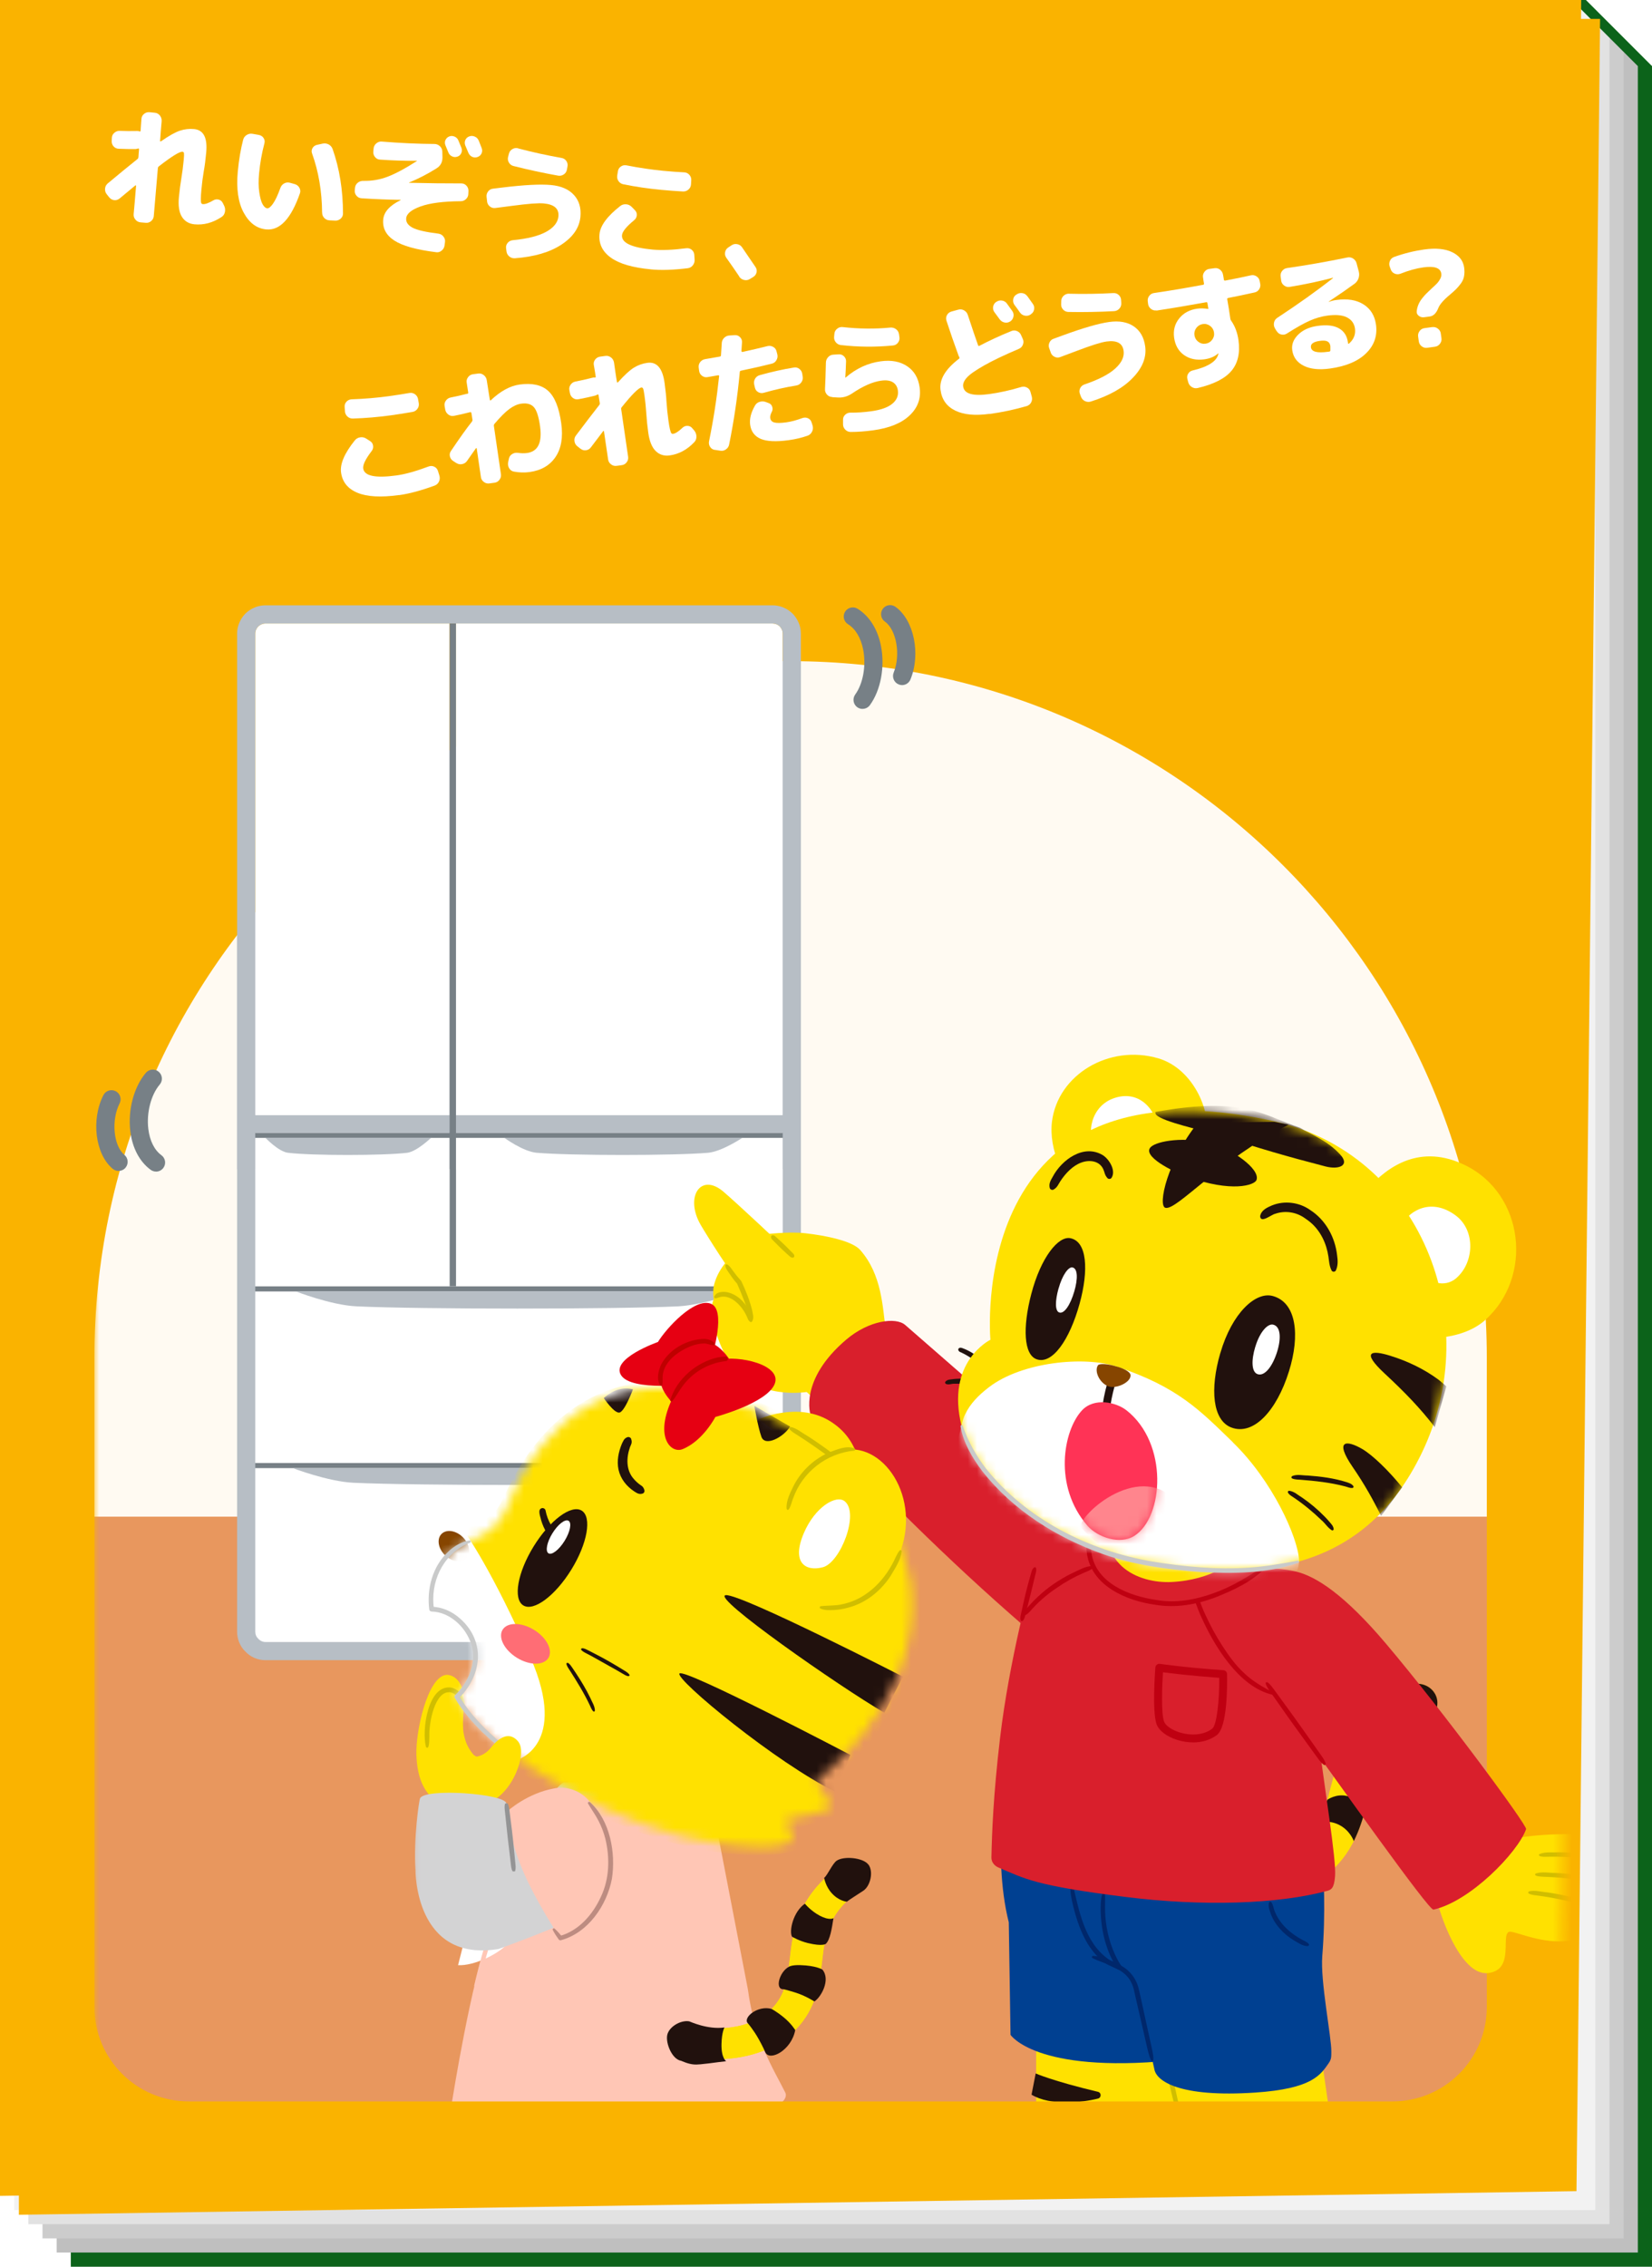 <svg width="175" height="240" viewBox="0 0 175 240" fill="none" xmlns="http://www.w3.org/2000/svg">
<g clip-path="url(#clip0_3132_10377)">
<path d="M175 16.045H158.955V0H168L175 7V16.045Z" fill="#0C631A"/>
<path d="M175 240H7.5V8.5L173.5 7L175 8.5V240Z" fill="#0C631A"/>
<path d="M173.5 238.5H6V4L172 5.5L173.5 7V238.5Z" fill="#BFBFBF"/>
<path d="M172 237H4.5V5.5L170.5 4L172 5.5V237Z" fill="#CCCCCC"/>
<path d="M170.5 235.5H3V4L169 2.5L170.5 4V235.5Z" fill="#E2E2E2"/>
<path d="M169 234H1.5V2.5L166.5 0L169 2.5V234Z" fill="#F2F2F2"/>
<g filter="url(#filter0_d_3132_10377)">
<path d="M165 230L0 232.5V0H167.5L165 230Z" fill="#FAB300"/>
</g>
<mask id="mask0_3132_10377" style="mask-type:luminance" maskUnits="userSpaceOnUse" x="9" y="13" width="159" height="217">
<path d="M163.353 228.819L9.863 229.339V13.684H167.503L163.353 228.819Z" fill="white"/>
</mask>
<g mask="url(#mask0_3132_10377)">
<path d="M159.513 23.225H6.598V230.615H159.513V23.225Z" fill="#FFFAF2"/>
<path d="M176.402 160.584H-0.918V286.279H176.402V160.584Z" fill="#E8975E"/>
<path fill-rule="evenodd" clip-rule="evenodd" d="M83.882 67.085C83.882 66.555 83.667 66.055 83.287 65.65C82.907 65.275 82.387 65.055 81.847 65.055H28.117C27.577 65.055 27.057 65.275 26.677 65.65C26.297 66.055 26.082 66.555 26.082 67.085V172.755C26.082 173.315 26.297 173.815 26.677 174.19C27.057 174.595 27.577 174.815 28.117 174.815H81.842C82.382 174.815 82.902 174.595 83.282 174.19C83.662 173.815 83.877 173.315 83.877 172.755V67.085H83.882Z" fill="white"/>
<path d="M83.881 118.074H26.076V119.934H83.876V118.074H83.881Z" fill="#B7BEC5"/>
<path d="M83.881 136.199H26.076V136.739H83.876V136.199H83.881Z" fill="#778086"/>
<path d="M83.883 119.939H26.078V120.479H83.878V119.939H83.883Z" fill="#778086"/>
<path d="M83.883 154.904H26.078V155.444H83.878V154.904H83.883Z" fill="#778086"/>
<path d="M48.308 65.055H47.633V136.19H48.308V65.055Z" fill="#778086"/>
<path fill-rule="evenodd" clip-rule="evenodd" d="M28.107 120.459H45.677C45.677 120.459 44.197 121.894 43.152 122.054C40.622 122.364 33.007 122.364 30.502 122.054C29.492 121.929 28.107 120.459 28.107 120.459Z" fill="#B7BEC5"/>
<path fill-rule="evenodd" clip-rule="evenodd" d="M53.418 120.459H78.663C78.663 120.459 76.533 121.894 75.038 122.054C71.403 122.364 60.463 122.364 56.863 122.054C55.413 121.929 53.423 120.459 53.423 120.459H53.418Z" fill="#B7BEC5"/>
<path fill-rule="evenodd" clip-rule="evenodd" d="M31.301 136.72H78.656C78.656 136.72 74.661 138.155 71.856 138.315C65.041 138.63 44.516 138.63 37.761 138.315C35.046 138.19 31.306 136.72 31.306 136.72H31.301Z" fill="#B7BEC5"/>
<path fill-rule="evenodd" clip-rule="evenodd" d="M30.988 155.435H78.343C78.343 155.435 74.348 156.87 71.543 156.995C64.728 157.305 44.208 157.305 37.448 156.995C34.733 156.87 30.993 155.435 30.993 155.435H30.988Z" fill="#B7BEC5"/>
<path d="M81.842 175.78H28.117C27.297 175.78 26.537 175.45 25.977 174.85C25.432 174.32 25.117 173.565 25.117 172.755V67.085C25.117 66.32 25.422 65.575 25.977 64.99C26.567 64.41 27.337 64.095 28.117 64.095H81.842C82.622 64.095 83.392 64.41 83.957 64.965C84.537 65.58 84.842 66.325 84.842 67.09V172.76C84.842 173.57 84.527 174.325 83.957 174.885C83.422 175.455 82.657 175.785 81.842 175.785V175.78ZM28.117 66.015C27.837 66.015 27.557 66.13 27.352 66.335C27.227 66.47 27.042 66.735 27.042 67.085V172.755C27.042 173.05 27.147 173.305 27.352 173.505C27.572 173.74 27.837 173.855 28.117 173.855H81.842C82.122 173.855 82.387 173.74 82.582 173.535C82.812 173.305 82.917 173.055 82.917 172.76V67.09C82.917 66.74 82.737 66.475 82.582 66.31C82.402 66.135 82.122 66.02 81.842 66.02H28.117V66.015Z" fill="#B7BEC5"/>
<mask id="mask1_3132_10377" style="mask-type:luminance" maskUnits="userSpaceOnUse" x="43" y="111" width="129" height="138">
<path d="M171.672 111.681H43.252V248.566H171.672V111.681Z" fill="white"/>
</mask>
<g mask="url(#mask1_3132_10377)">
<path d="M80.961 130.701C80.961 130.701 83.431 130.371 85.336 130.581C87.441 130.816 90.276 131.386 91.121 132.346C93.426 134.961 93.486 138.391 93.826 140.761L100.031 146.021L93.451 154.916L83.501 145.541C83.501 145.541 79.871 144.756 77.536 142.181C76.106 140.606 75.251 137.491 75.651 135.996C76.596 132.441 80.951 130.701 80.951 130.701H80.956H80.961Z" fill="#FFE100"/>
<path d="M86.263 147.246C86.263 147.246 81.903 148.341 78.568 145.736C76.463 144.091 74.973 139.246 75.533 137.756C76.093 136.266 78.768 137.111 79.553 139.896" fill="#FFE100"/>
<path d="M75.662 137.3C75.847 136.765 76.572 136.735 77.032 136.82C78.232 137.075 79.102 138.08 79.542 139.17C79.637 139.38 79.727 139.6 79.662 139.86C79.642 139.955 79.522 140 79.442 139.935C79.222 139.775 79.202 139.55 79.097 139.36C78.627 138.305 77.382 136.91 76.117 137.38C76.027 137.4 75.962 137.455 75.832 137.46C75.732 137.49 75.627 137.405 75.652 137.3H75.662Z" fill="#D0BE00"/>
<path d="M84.052 133.07C83.062 132.055 77.877 127.225 76.617 126.16C74.202 124.12 72.507 126.76 74.242 129.72C74.887 130.825 77.562 135.08 78.292 135.745C78.292 135.745 79.772 138.86 79.552 139.89" fill="#FFE100"/>
<path d="M83.967 133.156C83.767 133.166 83.697 133.046 83.592 132.966L83.297 132.701C82.807 132.261 82.332 131.791 81.877 131.321C81.787 131.221 81.672 131.156 81.672 130.961C81.672 130.866 81.747 130.791 81.837 130.786C82.032 130.776 82.102 130.891 82.207 130.976L82.502 131.246C82.992 131.686 83.472 132.161 83.937 132.641C84.027 132.741 84.147 132.806 84.142 133.001C84.142 133.096 84.062 133.166 83.967 133.166V133.156Z" fill="#D0BE00"/>
<path d="M77.032 133.88C77.347 134.045 77.562 134.47 77.777 134.73C78.002 135.045 78.282 135.355 78.522 135.635C78.997 136.64 79.417 137.665 79.682 138.755C79.747 139.14 79.902 139.545 79.667 139.92C79.607 140.015 79.457 139.98 79.432 139.87C79.257 139.19 79.157 138.515 78.882 137.855C78.632 137.185 78.352 136.515 78.057 135.86L78.117 135.94C77.702 135.525 77.392 135.02 77.062 134.545C76.957 134.415 76.627 133.79 77.032 133.88Z" fill="#D0BE00"/>
<path d="M118.877 160.315C118.462 159.985 100.402 144.205 95.892 140.29C94.902 139.43 92.057 139.79 89.652 141.83C84.587 146.135 85.867 149.82 85.867 149.82C88.812 153.625 109.832 175.77 126.297 185.415C126.502 185.535 118.882 160.32 118.872 160.31L118.877 160.315Z" fill="#D91F2C"/>
<path d="M139.338 213.37L141.688 229.605C141.688 229.605 140.178 238.335 136.193 239.075C133.703 239.535 129.583 239.625 126.558 231.06L122.973 215.725L139.338 213.37Z" fill="#FFE100"/>
<path d="M141.137 225.83C141.452 228.015 141.682 229.605 141.682 229.605C141.682 229.605 140.172 238.335 136.187 239.075C133.697 239.535 129.577 239.625 126.552 231.06C126.552 231.06 126.257 229.785 125.832 227.975C129.287 230.355 140.027 228.835 141.137 225.835V225.83Z" fill="white"/>
<path d="M141.256 225.815C141.421 225.95 141.406 226.115 141.441 226.27L141.521 226.74C141.656 227.515 141.761 228.315 141.851 229.1C141.996 229.79 141.436 229.875 141.381 229.17C141.301 228.715 141.221 228.21 141.151 227.76C141.091 227.305 141.026 226.8 140.971 226.34C140.961 226.18 140.901 226.03 141.021 225.85C141.076 225.77 141.186 225.755 141.256 225.815Z" fill="#C9CACA"/>
<path d="M126.437 231.09C126.267 230.995 126.272 230.86 126.232 230.73L126.132 230.345C125.962 229.71 125.817 229.055 125.692 228.415C125.672 228.285 125.607 228.165 125.717 228C125.767 227.925 125.872 227.9 125.952 227.945C126.122 228.04 126.117 228.175 126.157 228.305L126.257 228.69C126.427 229.325 126.572 229.98 126.697 230.62C126.717 230.75 126.782 230.87 126.672 231.035C126.622 231.11 126.522 231.135 126.442 231.09H126.437Z" fill="#C9CACA"/>
<path d="M128.431 224.47C127.686 224.345 127.831 225.225 128.081 225.6C129.336 227.47 134.871 228.6 138.256 224.875C138.591 224.51 138.756 223.925 138.526 223.47C138.271 222.965 136.216 224.005 134.366 224.39C131.756 224.925 129.676 224.68 128.436 224.47H128.431Z" fill="#21110D"/>
<path d="M128.242 200.795C127.412 200.625 126.887 200.46 126.807 200.435C125.712 200.09 125.107 198.965 125.452 197.925C125.792 196.89 126.957 196.33 128.047 196.675C128.157 196.71 133.967 198.455 137.662 195.61C139.702 194.04 140.217 192.06 140.877 189.555C141.802 186.04 142.947 181.665 149.192 178.505C150.197 177.995 151.457 178.37 152.007 179.34C152.557 180.31 152.192 181.51 151.187 182.015C146.532 184.375 145.777 187.25 144.902 190.585C144.197 193.275 143.392 196.33 140.302 198.71C136.182 201.885 130.782 201.31 128.242 200.79V200.795Z" fill="#FFE100"/>
<path d="M152.012 179.34C151.462 178.37 150.203 177.995 149.198 178.505C148.608 178.805 148.062 179.11 147.562 179.43C147.562 179.43 149.038 179.42 149.738 180.42C150.533 181.55 150.018 182.68 150.018 182.68C150.383 182.455 150.768 182.235 151.193 182.015C152.198 181.505 152.562 180.31 152.012 179.335V179.34Z" fill="#21110D"/>
<path d="M141.91 186.195C141.91 186.195 143.18 185.43 144.34 186.05C145.325 186.575 145.78 187.7 145.78 187.7C146.12 186.81 146.555 185.965 147.18 185.16C147.18 185.16 147.16 183.98 146.025 183.155C144.945 182.37 143.805 182.8 143.805 182.8C142.945 183.92 142.36 185.07 141.915 186.2L141.91 186.195Z" fill="#21110D"/>
<path d="M139.785 192.941C139.785 192.941 140.75 192.696 141.77 193.176C143.03 193.771 143.41 194.941 143.41 194.941C144 193.771 144.37 192.566 144.685 191.406C144.685 191.406 143.94 190.446 142.635 190.151C141.54 189.901 140.61 190.556 140.61 190.556C140.375 191.416 140.125 192.211 139.785 192.941Z" fill="#21110D"/>
<path d="M135.348 196.79C135.348 196.79 136.113 197.445 136.528 198.415C136.943 199.39 136.848 200.515 136.848 200.515C138.033 200.13 139.203 199.565 140.288 198.735C140.288 198.735 140.313 197.525 139.458 196.605C138.628 195.705 137.663 195.62 137.663 195.62C136.953 196.165 136.163 196.54 135.353 196.795L135.348 196.79Z" fill="#21110D"/>
<path d="M128.047 196.675C126.957 196.33 125.797 196.89 125.452 197.925C125.107 198.965 125.717 200.085 126.807 200.435C126.887 200.46 127.412 200.625 128.242 200.795C129.052 200.96 130.157 201.13 131.412 201.185C131.412 201.185 132.487 200.515 132.547 199.145C132.612 197.57 132.117 197.24 132.117 197.24C129.902 197.24 128.107 196.7 128.047 196.68H128.052L128.047 196.675Z" fill="#21110D"/>
<path d="M109.766 213.66V229.265L124.526 230.035V213.88L109.766 213.66Z" fill="#FFE100"/>
<path d="M109.766 223.896V229.266L124.526 230.041V224.116C122.826 225.796 110.406 225.471 109.766 223.891V223.896Z" fill="white"/>
<path d="M124.626 223.33C124.411 223.045 124.371 222.725 124.291 222.41L124.061 221.465C123.716 220.105 123.266 218.095 122.961 216.73C122.896 216.415 122.791 216.105 122.856 215.755C123.126 215.285 123.396 216.46 123.426 216.62L123.656 217.565C123.891 218.505 124.336 220.405 124.541 221.35L124.751 222.3C124.801 222.48 125.071 223.62 124.626 223.33Z" fill="#D0BE00"/>
<path d="M109.708 219.535C109.708 219.535 111.483 220.33 116.318 221.485C116.683 221.575 116.683 222.1 116.318 222.195C114.663 222.615 111.293 223.005 109.273 221.785L109.713 219.535H109.708Z" fill="#21110D"/>
<path d="M124.409 230.04C124.264 229.795 124.299 229.545 124.289 229.3L124.274 228.56C124.259 227.49 124.264 225.92 124.289 224.855C124.299 224.61 124.264 224.36 124.409 224.115C124.459 224.02 124.599 224.025 124.649 224.115C124.789 224.36 124.754 224.61 124.769 224.855L124.784 225.595C124.794 226.33 124.799 227.815 124.784 228.555L124.769 229.295C124.759 229.54 124.789 229.79 124.649 230.035C124.599 230.125 124.459 230.125 124.409 230.035V230.04Z" fill="#C9CACA"/>
<path d="M109.89 223.895C110.035 223.99 110 224.08 110.01 224.175C110.04 224.73 110.04 225.295 110.01 225.845C110.045 226.265 109.495 226.265 109.53 225.845C109.505 225.385 109.495 224.915 109.515 224.455L109.53 224.175C109.54 224.08 109.51 223.99 109.65 223.895C109.725 223.845 109.82 223.85 109.89 223.895Z" fill="#C9CACA"/>
<path d="M124.346 227.97C124.836 228.89 125.366 231.36 125.266 233.5C125.201 234.895 124.981 236.445 123.866 237.255C121.296 239.12 114.086 238.705 109.971 238.595C106.561 238.5 101.306 237.895 101.071 234.15C100.801 229.81 108.631 226.545 109.696 226.125L124.341 227.97H124.346Z" fill="white"/>
<path d="M124.456 227.91C125.611 230.04 126.036 234.6 124.721 236.705C122.726 239.68 113.666 238.875 110.276 238.87C107.451 238.74 103.886 238.615 101.771 236.435C99.391 233.575 101.916 230.44 104.386 228.735C105.201 228.155 106.046 227.63 106.931 227.175C107.811 226.715 108.721 226.315 109.666 226.01C109.811 225.97 109.886 226.17 109.756 226.235C107.996 227.095 106.246 227.985 104.666 229.12C102.466 230.65 99.986 233.545 102.151 236.1C104.116 238.11 107.626 238.23 110.296 238.335C113.491 238.355 122.431 239.135 124.321 236.435C125.571 234.375 125.021 230.24 124.251 228.02C124.181 227.885 124.391 227.775 124.461 227.905L124.456 227.91Z" fill="#C9CACA"/>
<path d="M106.177 191.565C105.867 195.71 105.957 199.94 106.862 203.535L107.047 215.45C107.047 215.45 109.707 219.535 124.002 218.175L136.952 208.405C137.782 203.54 140.082 199.92 139.462 195.185L106.182 191.565H106.177Z" fill="#004091"/>
<path d="M139.336 190.961C139.336 190.961 140.806 197.936 140.071 207.116C139.856 209.801 141.051 215.661 141.031 217.251C141.026 217.756 141.041 218.031 140.756 218.441C139.881 219.706 138.981 221.156 132.981 221.561C124.916 222.101 122.461 220.336 122.276 219.051L120.381 210.631C120.156 209.626 119.501 208.771 118.586 208.296C117.816 207.891 116.811 207.446 115.771 207.201" fill="#004091"/>
<path d="M121.951 218.17C121.686 217.64 121.591 217.075 121.456 216.52L121.071 214.84L120.296 211.49C120.186 211.025 120.076 210.325 119.836 209.91C119.356 208.89 118.291 208.38 117.306 207.97C116.786 207.745 116.251 207.595 115.736 207.325C115.621 207.27 115.666 207.085 115.791 207.09C116.831 207.13 117.761 207.65 118.676 208.08C119.641 208.565 120.366 209.485 120.616 210.535L120.811 211.375L121.546 214.735L121.916 216.415C121.956 216.645 122.476 218.61 121.946 218.17H121.951Z" fill="#00276B"/>
<path d="M113.631 199.475C114.321 202.355 114.901 205.75 117.531 207.52C117.386 207.445 118.731 208.085 118.691 208.065L118.371 208.46C117.196 206.665 116.666 204.545 116.596 202.42C116.581 201.72 116.596 201.01 116.811 200.33C116.831 200.265 116.901 200.23 116.961 200.25C117.011 200.265 117.041 200.31 117.046 200.36C117.091 201.055 117.046 201.725 117.066 202.41C117.111 203.765 117.381 205.115 117.871 206.375C118.116 207 118.421 207.625 118.786 208.155C118.876 208.275 118.846 208.445 118.726 208.525C118.646 208.58 118.546 208.585 118.466 208.545L117.276 207.985C115.196 206.625 114.276 204.16 113.691 201.86C113.511 201.09 113.336 200.31 113.391 199.505C113.396 199.375 113.601 199.355 113.626 199.485H113.631V199.475Z" fill="#00276B"/>
<path d="M138.551 206.055C137.976 206.07 137.521 205.69 137.041 205.435C135.991 204.785 135.071 203.84 134.626 202.665C134.496 202.275 134.311 201.855 134.436 201.435C134.471 201.33 134.621 201.315 134.676 201.405C134.911 201.735 134.901 202.13 135.081 202.48C135.626 203.775 136.751 204.75 137.971 205.4C138.121 205.48 138.986 205.855 138.546 206.05L138.551 206.055Z" fill="#00276B"/>
<path d="M138.472 174.696C138.717 176.911 138.982 179.036 139.242 181.051C140.407 190.066 141.557 196.786 141.427 198.631C141.337 199.916 141.022 200.086 140.612 200.201C135.387 201.616 127.392 201.871 119.197 200.846C109.612 199.641 108.612 198.936 105.772 197.736C105.327 197.546 105.012 197.151 105.022 196.666C105.082 194.061 105.212 190.171 105.942 183.981C106.892 175.956 109.182 167.246 109.647 166.016L132.677 166.641L138.472 174.701V174.696Z" fill="#D91F2C"/>
<path d="M108.122 171.546C108.037 171.281 108.122 171.056 108.172 170.821C108.317 170.141 108.487 169.396 108.647 168.721C108.812 168.051 109.012 167.306 109.207 166.636C109.282 166.406 109.312 166.161 109.532 165.971C109.932 165.771 109.727 166.591 109.667 166.761C109.562 167.201 109.272 168.396 109.162 168.846L108.812 170.236L108.632 170.931C108.567 171.161 108.542 171.401 108.347 171.601C108.277 171.676 108.142 171.641 108.117 171.546H108.122Z" fill="#BF0011"/>
<path d="M126.316 167.441C126.831 168.591 127.126 169.806 127.676 170.941C128.191 172.081 128.791 173.186 129.471 174.236C130.146 175.276 130.871 176.306 131.791 177.146C132.691 178.016 133.766 178.611 134.861 179.206C134.976 179.266 134.916 179.456 134.786 179.436C131.251 178.626 128.606 174.246 127.226 171.141C127.076 170.886 125.486 166.846 126.321 167.436H126.316V167.441Z" fill="#BF0011"/>
<path d="M115.758 166.045C115.463 166.29 115.113 166.39 114.783 166.54C113.783 166.975 112.828 167.51 111.933 168.135C110.883 168.83 109.908 169.685 109.088 170.64C108.963 170.775 108.823 170.905 108.648 171C108.588 171.035 108.508 171.01 108.478 170.95C108.458 170.915 108.458 170.88 108.468 170.845C108.598 170.475 108.848 170.185 109.103 169.915C109.288 169.705 109.683 169.3 109.893 169.11C110.973 168.075 112.233 167.23 113.578 166.565C114.268 166.27 114.913 165.835 115.693 165.815C115.808 165.815 115.858 165.98 115.763 166.045H115.758Z" fill="#BF0011"/>
<path d="M51.745 190.725C50.815 191.275 48.62 191.745 47.39 191.31C44.9 190.435 44.185 188.185 44.105 185.78C44.025 183.34 45.28 177.585 47.245 177.34C47.835 177.265 49.34 177.815 49.135 180.68C49.135 180.68 48.845 182.58 49.195 184.395C49.615 186.575 52.62 186.395 52.62 186.395L51.745 190.715V190.725Z" fill="#FFE100"/>
<path d="M45.245 184.975C45.245 184.975 45.185 183.155 45.345 182.205C45.61 180.685 46.135 179.695 46.675 179.24C47.625 178.43 48.97 179.165 49.08 180.795C49.16 182 48.8 182.625 49.3 184.27C49.58 185.205 50.545 186.565 51.505 186.62C51.635 186.63 51.42 188.22 51.52 188.29L45.245 184.975Z" fill="#FFE100"/>
<path d="M45.126 184.975C44.656 183.265 45.306 178.26 47.841 178.69C48.736 178.91 49.391 179.9 49.206 180.785C49.176 180.9 49.006 180.91 48.961 180.805C48.791 180.435 48.726 180.08 48.521 179.775C48.336 179.475 48.046 179.25 47.731 179.185C46.031 178.93 45.436 182.525 45.481 183.765C45.466 183.955 45.531 185.415 45.126 184.975Z" fill="#D0BE00"/>
<path d="M69.898 238.475L60.343 222.575L56.223 211.635L73.703 213.655L76.563 214.705C76.563 214.705 76.378 218.14 76.218 221.345C76.148 222.71 79.718 234.17 79.718 234.17L69.903 238.475H69.898Z" fill="#D3D3D4"/>
<path d="M58.105 238.956L53.73 221.596C53.73 221.596 52.78 217.806 52.83 214.561L71.43 220.936C71.43 220.936 69.94 222.836 69.93 223.491C69.92 224.411 69.245 239.001 69.035 239.671L58.105 238.961V238.956Z" fill="#D3D3D4"/>
<path d="M71.526 221.011C71.121 221.861 70.411 222.586 70.181 223.466L70.166 224.041C70.081 226.936 69.871 231.726 69.711 234.626L69.571 236.981C69.556 237.251 69.426 240.021 69.016 239.306C68.981 238.641 69.041 237.626 69.086 236.951C69.281 233.091 69.501 227.891 69.676 224.021L69.701 223.421C69.736 223.151 69.831 222.971 69.921 222.781C70.306 222.056 70.751 221.401 71.346 220.856C71.446 220.766 71.611 220.886 71.536 221.006L71.526 221.011Z" fill="#949495"/>
<path d="M60.256 188.535C60.256 188.535 56.211 194.98 52.766 207.02C49.321 219.065 49.586 226.23 63.261 226.59C76.941 226.945 74.746 214.795 73.676 209.605C73.676 209.605 74.661 189.05 68.171 189.2C61.681 189.345 60.256 188.54 60.256 188.54V188.535Z" fill="#FFE100"/>
<path d="M72.221 193.89L71.406 188.355C71.406 188.355 65.856 188.715 59.801 188.715C59.091 188.715 57.141 192.135 57.141 192.135L72.221 193.89Z" fill="#D3D3D4"/>
<path d="M83.181 221.551C81.856 218.901 79.966 216.091 79.216 210.581L75.696 192.351C72.711 190.951 71.041 191.311 67.561 190.886C63.981 190.451 60.901 189.766 60.561 189.746C57.296 189.566 57.081 191.276 57.081 191.276C57.081 191.276 54.546 194.956 51.096 207.001C49.241 213.476 47.631 224.121 47.631 224.121C47.631 224.121 49.556 227.331 60.646 227.491C71.166 227.641 84.311 223.796 83.181 221.546V221.551Z" fill="#FFC6B5"/>
<path d="M50.203 201.474C50.203 201.474 52.143 199.434 54.063 200.859C55.328 201.799 55.353 204.099 53.728 205.849C52.743 206.909 50.228 208.159 48.523 208.074L50.203 201.474Z" fill="white"/>
<path d="M50.684 210.4L50.219 210.29C50.514 209.02 50.809 207.875 51.094 206.885C52.044 203.56 53.019 200.56 53.984 197.97L54.429 198.135C53.469 200.715 52.499 203.7 51.549 207.01C51.269 207.99 50.974 209.13 50.684 210.39V210.4Z" fill="#FFC6B5"/>
<path d="M49.39 165.005C49.91 164.48 49.75 163.47 49.025 162.755C48.3 162.04 47.295 161.885 46.77 162.415C46.25 162.94 46.41 163.95 47.135 164.665C47.86 165.38 48.865 165.535 49.39 165.005Z" fill="#864500"/>
<path d="M80.367 150.28C80.367 150.28 84.437 148.395 87.817 150.405C91.197 152.415 91.392 155.96 91.007 158.035L80.367 150.285V150.28Z" fill="#FFE100"/>
<mask id="mask2_3132_10377" style="mask-type:luminance" maskUnits="userSpaceOnUse" x="45" y="146" width="52" height="50">
<path d="M86.473 188.525C86.473 188.525 96.118 181.485 96.628 170.64C97.043 161.84 89.863 155.575 89.863 155.575C89.863 155.575 79.553 146.295 69.008 146.965C57.698 147.685 54.368 158.385 53.563 159.895C52.758 161.405 52.078 162.305 49.373 163.33C47.603 164.005 45.228 166.36 45.718 170.375C48.268 170.375 50.728 173.235 50.348 175.89C50.003 178.305 48.393 179.64 48.393 179.64C52.558 186.88 66.803 193.705 75.128 195.01C83.408 196.31 83.968 194.795 83.968 194.795L83.308 192.6C83.308 192.6 87.738 191.93 87.978 191.265C88.138 190.81 86.413 188.92 86.473 188.52V188.525Z" fill="white"/>
</mask>
<g mask="url(#mask2_3132_10377)">
<path d="M87.937 188.87C87.937 188.87 97.517 181.035 98.032 170.19C98.447 161.39 90.987 154.63 90.987 154.63C90.987 154.63 79.722 145.56 69.182 146.23C57.872 146.95 53.917 157.525 53.112 159.035C52.307 160.545 51.257 161.13 48.552 162.16C46.782 162.835 44.592 166.52 44.812 170.99C46.127 171.115 45.452 172.78 46.962 172.615C46.962 172.615 48.587 177.52 47.232 179.31C47.402 179.635 47.832 180.325 48.022 180.655C52.187 187.895 66.677 194.66 75.002 195.965C83.282 197.265 84.932 195.505 84.932 195.505L84.902 193.445C84.902 193.445 89.292 192.225 89.532 191.565C89.692 191.11 87.887 189.275 87.947 188.87H87.937Z" fill="#FFE100"/>
<path d="M49.302 162.319C49.302 162.319 52.152 166.259 56.207 175.524C60.262 184.789 54.782 186.334 54.782 186.334C54.782 186.334 49.057 187.074 46.132 181.294L45.687 175.764L43.257 171.069C43.072 166.304 47.942 162.484 49.302 162.319Z" fill="white"/>
<path d="M63.961 148.03C63.961 148.03 65.036 149.635 65.601 149.565C66.171 149.495 67.051 147.1 67.051 147.1C66.026 146.855 64.996 147.105 63.961 148.025V148.03Z" fill="#21110D"/>
<path d="M79.912 148.85C79.912 148.85 80.277 151.06 80.657 152.13C81.042 153.21 82.997 152.18 83.702 151.04L79.912 148.85Z" fill="#21110D"/>
<path d="M95.653 177.529C95.653 177.529 78.543 168.764 76.888 168.894C75.233 169.029 88.943 178.594 93.678 181.344L95.648 177.524L95.653 177.529Z" fill="#21110D"/>
<path d="M90.072 185.805C90.072 185.805 72.492 176.595 71.982 177.19C71.472 177.785 82.377 186.775 88.547 189.735L90.072 185.805Z" fill="#21110D"/>
</g>
<path d="M89.775 155.666C89.17 155.431 88.77 154.921 88.24 154.571C86.985 153.631 85.7 152.726 84.37 151.886C84.21 151.796 83.225 151.201 83.75 151.086C84.4 151.211 84.875 151.666 85.435 151.976C85.745 152.136 90.95 155.621 89.775 155.666Z" fill="#D0BE00"/>
<path d="M57.802 159.976C58.002 161.011 58.577 162.016 59.397 162.691C59.857 163.111 59.222 163.791 58.772 163.361C58.092 162.706 57.592 161.871 57.327 160.971C57.267 160.626 56.872 159.771 57.437 159.676C57.622 159.656 57.787 159.796 57.802 159.976Z" fill="#21110D"/>
<path d="M60.521 166.195C62.231 163.425 62.721 160.625 61.621 159.945C60.521 159.265 58.241 160.96 56.531 163.73C54.821 166.5 54.331 169.3 55.431 169.98C56.536 170.66 58.811 168.965 60.521 166.195Z" fill="#21110D"/>
<path d="M59.812 163.141C60.397 162.191 60.587 161.241 60.227 161.021C59.872 160.801 59.107 161.391 58.517 162.346C57.932 163.296 57.747 164.246 58.102 164.466C58.457 164.686 59.222 164.096 59.812 163.141Z" fill="white"/>
<path d="M66.866 152.39C67.001 152.765 66.836 152.965 66.741 153.21C66.336 154.355 66.306 155.68 67.161 156.62C67.361 156.85 67.596 157.06 67.846 157.235C68.051 157.35 68.196 157.51 68.261 157.775C68.306 157.93 68.221 158.09 68.071 158.14C67.666 158.27 67.416 158.05 67.156 157.89C66.361 157.36 65.731 156.57 65.521 155.61C65.321 154.675 65.521 153.73 65.876 152.865C66.016 152.605 66.086 152.3 66.461 152.17C66.636 152.11 66.826 152.21 66.876 152.39H66.866Z" fill="#21110D"/>
<path d="M70.891 146.991C70.891 146.991 72.651 149.856 73.176 149.866C73.696 149.871 74.946 147.676 74.946 147.676C74.946 147.676 73.151 146.851 70.891 146.996V146.991Z" fill="#21110D"/>
<path d="M58.091 175.545C58.591 174.73 57.916 173.4 56.576 172.575C55.236 171.75 53.746 171.74 53.241 172.555C52.741 173.37 53.416 174.695 54.756 175.525C56.096 176.35 57.586 176.36 58.091 175.545Z" fill="#FF6D75"/>
<path d="M61.663 174.516C61.928 174.521 62.133 174.656 62.348 174.756L62.988 175.086C64.048 175.621 65.098 176.236 66.108 176.861C66.233 176.931 66.973 177.381 66.573 177.476C66.308 177.446 66.123 177.296 65.913 177.181L65.293 176.821C64.463 176.351 63.633 175.886 62.803 175.426L62.173 175.091C62.043 175.031 61.273 174.646 61.658 174.521L61.663 174.516Z" fill="#21110D"/>
<path d="M60.157 176.061C60.387 176.196 60.502 176.411 60.647 176.611L61.052 177.216C61.587 178.031 62.092 178.866 62.517 179.746C62.707 180.201 63.012 180.616 63.022 181.126C62.862 181.506 62.542 180.681 62.487 180.566C61.877 179.271 61.107 178.031 60.337 176.826C60.257 176.706 59.757 175.996 60.157 176.071V176.061Z" fill="#21110D"/>
<path d="M83.446 159.776C83.446 159.776 84.126 155.056 88.946 153.636C93.431 152.316 97.816 158.581 95.181 164.781C92.436 171.251 86.926 170.191 86.926 170.191L83.441 159.776H83.446Z" fill="#FFE100"/>
<path d="M83.326 159.76C83.261 158.855 83.722 158.045 84.097 157.26C84.912 155.695 86.287 154.425 87.921 153.745C88.737 153.455 89.647 153.035 90.516 153.35C90.632 153.395 90.617 153.57 90.496 153.595C87.572 153.86 85.011 155.855 84.022 158.63C83.921 158.81 83.591 160.29 83.332 159.76H83.326Z" fill="#D0BE00"/>
<path d="M95.516 164.265C95.396 165.225 94.816 166.045 94.341 166.865C93.286 168.48 91.676 169.765 89.781 170.235C89.321 170.365 88.826 170.435 88.351 170.47C87.871 170.49 87.376 170.525 86.906 170.305C86.791 170.25 86.826 170.07 86.951 170.065C87.746 169.97 88.541 170.035 89.321 169.835C91.936 169.26 93.881 167.165 94.926 164.78C95.036 164.575 95.136 164.36 95.296 164.175C95.341 164.12 95.421 164.115 95.476 164.16C95.511 164.19 95.526 164.23 95.521 164.265H95.516Z" fill="#D0BE00"/>
<path d="M89.471 158.946C88.566 158.241 86.341 159.551 85.156 162.316C83.816 165.441 85.301 166.426 87.166 165.941C89.031 165.451 91.071 160.196 89.471 158.946Z" fill="white"/>
<path d="M75.441 143.54C75.441 143.54 76.991 138.625 75.271 138.025C73.546 137.425 70.631 140.575 69.696 142.09C69.696 142.09 64.681 143.845 65.791 145.605C66.901 147.36 73.181 146.535 73.181 146.535L75.436 143.54H75.441Z" fill="#E60012"/>
<path d="M77.697 144.685C77.697 144.685 76.682 142.415 74.842 142.025C73.532 141.75 69.417 143.44 70.007 146.47C70.262 147.79 71.837 149.13 71.837 149.13L77.692 144.685H77.697Z" fill="#E60012"/>
<path d="M75.575 142.435C75.24 142.41 74.935 142.26 74.62 142.245C73.635 142.245 72.635 142.705 71.83 143.255C71.01 143.815 70.315 144.62 70.205 145.62C70.165 145.945 70.225 146.26 70.165 146.61C70.16 146.73 69.99 146.775 69.93 146.675C69.515 146.005 69.74 145.135 70.04 144.47C70.905 142.83 72.825 141.785 74.65 141.76C75.05 141.795 75.43 141.915 75.695 142.22C75.77 142.31 75.69 142.45 75.575 142.435Z" fill="#BF0000"/>
<path d="M75.781 150.025C75.781 150.025 81.156 148.595 82.041 146.585C82.946 144.525 78.261 143.44 76.026 144C74.831 144.3 72.651 144.83 71.091 148.36C69.361 152.26 71.116 153.91 72.296 153.44C74.461 152.58 75.781 150.025 75.781 150.025Z" fill="#E60012"/>
<path d="M77.087 143.98C77.012 144.125 76.932 144.1 76.857 144.115C75.062 144.33 73.387 145.275 72.317 146.75C71.927 147.255 71.657 147.82 71.232 148.33C71.157 148.435 70.977 148.35 71.007 148.225C71.712 145.985 73.772 144.23 76.047 143.72C76.297 143.67 76.562 143.65 76.812 143.635C76.897 143.635 76.982 143.6 77.067 143.74C77.117 143.815 77.117 143.91 77.077 143.985L77.087 143.98Z" fill="#BF0000"/>
<path d="M54.846 186.365C53.477 185.585 52.291 184.535 51.151 183.455C50.026 182.36 48.981 181.15 48.176 179.775C48.117 179.67 48.142 179.54 48.227 179.465C49.606 178.165 50.522 176.01 49.937 174.14C49.386 172.32 47.676 170.675 45.721 170.63C45.596 170.63 45.486 170.535 45.471 170.41C45.197 168.225 45.812 165.88 47.441 164.33C48.066 163.725 48.856 163.23 49.731 163.105C49.797 163.095 49.856 163.14 49.871 163.205C49.901 163.375 49.517 163.425 49.431 163.48C46.842 164.72 45.566 167.56 45.967 170.345L45.717 170.125C46.827 170.135 47.871 170.62 48.681 171.325C50.941 173.27 51.212 176.15 49.596 178.605C49.301 179.055 48.977 179.465 48.556 179.84L48.611 179.52C49.767 181.51 51.447 183.185 53.212 184.66C53.806 185.155 54.407 185.645 54.986 186.17C55.092 186.255 54.967 186.44 54.846 186.365Z" fill="#C9CACA"/>
<path d="M49.767 191.161C51.747 191.536 53.687 189.971 54.667 187.706C55.197 186.476 55.452 185.036 54.857 184.351C53.822 183.161 52.657 184.226 52.022 185.021C51.067 186.226 49.927 186.006 49.927 186.006L49.762 191.156L49.767 191.161Z" fill="#FFE100"/>
<path d="M54.431 198.14C54.376 197.15 53.851 192.11 53.636 190.935C53.451 189.91 45.061 189.3 44.501 190.4C44.391 190.61 43.796 194.63 44.011 197.99L54.426 198.14H54.431Z" fill="#D3D3D4"/>
<path d="M52.832 206.355C57.792 204.56 61.922 202.795 63.782 201.65L59.417 191.375C56.587 192.86 48.782 196.145 44.012 197.99C44.012 197.99 43.902 207.86 52.832 206.355Z" fill="#D3D3D4"/>
<path d="M58.772 189.345C55.867 189.84 53.787 191.745 53.787 191.745C53.722 192.625 54.212 195.72 55.947 199.295C57.537 202.57 59.367 205.205 59.367 205.205C59.367 205.205 63.672 203.59 64.412 199.835C65.207 195.785 63.827 192.75 62.637 190.995C61.782 189.74 60.277 189.085 58.772 189.34V189.345Z" fill="#FFC6B5"/>
<path d="M53.756 190.925C53.936 191.205 53.936 191.51 53.981 191.81L54.096 192.71C54.271 194.005 54.471 195.92 54.586 197.215C54.606 197.515 54.676 197.81 54.551 198.14H54.306C54.141 197.87 54.141 197.565 54.101 197.265L53.996 196.365C53.881 195.47 53.676 193.665 53.591 192.765L53.496 191.865C53.471 191.565 53.401 191.27 53.511 190.955L53.756 190.925Z" fill="#949495"/>
<path d="M62.486 190.8C64.63 192.73 65.251 196.19 64.82 198.935C64.275 201.755 62.3 204.645 59.425 205.43C59.331 205.46 59.236 205.42 59.181 205.345C58.956 205.03 58.74 204.705 58.56 204.355C58.531 204.295 58.55 204.22 58.615 204.185C58.666 204.16 58.721 204.17 58.755 204.205C59.045 204.47 59.306 204.76 59.55 205.06L59.306 204.98C61.336 204.415 62.81 202.685 63.66 200.82C64.561 198.92 64.615 196.72 64.13 194.705C63.961 194.03 63.711 193.375 63.386 192.76C63.066 192.14 62.656 191.58 62.295 190.965C62.221 190.855 62.376 190.715 62.48 190.805L62.486 190.8Z" fill="#BD8C81"/>
<path d="M74.661 218.016C73.966 217.976 73.521 217.901 73.451 217.891C72.521 217.731 71.896 216.886 72.056 216.001C72.216 215.116 73.101 214.526 74.026 214.681C74.121 214.696 79.056 215.451 81.741 212.706C83.221 211.191 83.416 209.521 83.666 207.401C84.011 204.431 84.446 200.731 89.171 197.436C89.931 196.906 91.001 197.066 91.566 197.791C92.126 198.516 91.966 199.536 91.206 200.066C87.681 202.521 87.396 204.956 87.071 207.776C86.806 210.051 86.501 212.631 84.256 214.931C81.261 217.991 76.796 218.141 74.661 218.011H74.656L74.661 218.016Z" fill="#FFE100"/>
<path d="M74.661 218.016C73.966 217.976 73.521 217.901 73.451 217.891C72.521 217.731 71.896 216.886 72.056 216.001C72.216 215.116 73.101 214.526 74.026 214.681C74.121 214.696 79.056 215.451 81.741 212.706C83.221 211.191 83.416 209.521 83.666 207.401C84.011 204.431 84.446 200.731 89.171 197.436C89.931 196.906 91.001 197.066 91.566 197.791C92.126 198.516 91.966 199.536 91.206 200.066C87.681 202.521 87.396 204.956 87.071 207.776C86.806 210.051 86.501 212.631 84.256 214.931C81.261 217.991 76.796 218.141 74.661 218.011H74.656L74.661 218.016Z" fill="#FFE100"/>
<path d="M91.98 197.41C91.42 196.685 89.385 196.49 88.625 197.015C88.18 197.325 87.68 198.515 87.305 198.83C87.305 198.83 87.45 199.75 88.14 200.485C88.915 201.315 89.71 201.35 89.71 201.35C89.98 201.125 91.145 200.405 91.47 200.18C92.23 199.65 92.545 198.13 91.985 197.405L91.98 197.41Z" fill="#21110D"/>
<path d="M83.904 205.056C83.904 205.056 84.639 205.506 85.594 205.736C87.144 206.111 87.48 205.816 87.48 205.816C87.934 205.391 88.12 204.181 88.29 203.096C88.29 203.096 87.87 203.376 86.844 202.836C85.874 202.321 85.264 201.561 85.264 201.561C84.019 202.421 83.575 204.456 83.9 205.056H83.904Z" fill="#21110D"/>
<path d="M82.99 210.614C82.99 210.614 83.355 210.694 84.245 210.969C85.34 211.309 86.265 211.914 86.265 211.914C86.99 211.464 88.02 209.589 87.11 208.534C87.11 208.534 86.465 208.119 84.775 208.069C83.85 208.039 83.565 208.244 83.565 208.244C82.535 208.799 82.065 210.659 82.99 210.619V210.614Z" fill="#21110D"/>
<path d="M79.211 214.215C79.211 214.215 79.796 214.875 80.381 215.92C80.806 216.68 81.071 217.295 81.071 217.295C81.516 218.29 83.831 217.11 84.241 214.945C84.241 214.945 83.826 214.255 83.026 213.6C82.246 212.965 81.741 212.71 81.741 212.71C80.331 212.28 78.666 213.59 79.211 214.22V214.215Z" fill="#21110D"/>
<path d="M73.01 214.019C72.081 213.864 70.835 214.614 70.675 215.499C70.516 216.384 71.206 218.039 72.141 218.194C72.21 218.204 72.861 218.549 73.555 218.589C74.236 218.629 75.891 218.344 76.921 218.244C76.921 218.244 76.395 217.904 76.43 216.424C76.46 215.129 76.746 214.669 76.746 214.669C74.941 214.919 73.066 214.029 73.01 214.019Z" fill="#21110D"/>
<path d="M126.38 184.485C125.84 184.485 125.275 184.4 124.71 184.225C123.585 183.875 122.735 183.22 122.505 182.52C122.05 181.16 122.355 177.02 122.39 176.55C122.41 176.31 122.64 176.135 122.87 176.17C122.895 176.17 125.415 176.55 129.595 176.84C129.81 176.855 129.98 177.03 129.985 177.25C130.01 178.555 130.015 182.875 128.9 183.71C128.215 184.225 127.33 184.49 126.375 184.49L126.38 184.485ZM123.195 177.055C123.1 178.51 122.995 181.345 123.3 182.255C123.445 182.69 124.115 183.165 124.965 183.43C125.96 183.74 127.39 183.805 128.405 183.04C128.905 182.665 129.175 180.025 129.16 177.65C126.16 177.43 124.06 177.175 123.195 177.06V177.055Z" fill="#BF0011"/>
</g>
</g>
<path d="M101.589 142.74C101.764 142.645 101.899 142.725 102.029 142.77C102.689 143.015 103.289 143.405 103.819 143.855C103.924 143.945 104.029 144.04 104.129 144.14C104.224 144.24 104.359 144.32 104.349 144.535C104.344 144.635 104.249 144.695 104.159 144.68C103.979 144.68 103.914 144.57 103.814 144.495C103.714 144.41 103.614 144.33 103.509 144.25C102.989 143.86 102.444 143.485 101.854 143.215C101.739 143.155 101.609 143.15 101.529 142.975C101.484 142.895 101.514 142.79 101.594 142.745L101.589 142.74Z" fill="#21110D"/>
<path d="M100.136 146.31C100.356 146.015 100.776 146.07 101.096 146.005C101.906 145.93 102.726 146.015 103.526 146.145C104.231 146.195 104.161 146.76 103.466 146.62C102.696 146.55 101.906 146.485 101.136 146.51C100.821 146.485 100.521 146.655 100.221 146.535C100.131 146.5 100.086 146.39 100.141 146.31H100.136Z" fill="#21110D"/>
<path d="M0 0V232.5L165 230L167.5 0H0ZM157.5 212.5C157.5 218.025 153.025 222.5 147.5 222.5H20C14.475 222.5 10 218.025 10 212.5V143.755C10 103.025 43.02 70.005 83.75 70.005C124.48 70.005 157.5 103.025 157.5 143.755V212.5Z" fill="#FAB300"/>
<path d="M91.37 75.06C91.175 75.06 90.98 75 90.81 74.88C90.38 74.57 90.285 73.97 90.595 73.535C91.435 72.375 91.77 70.455 91.435 68.76C91.19 67.525 90.62 66.58 89.835 66.095C89.385 65.815 89.24 65.225 89.52 64.77C89.8 64.32 90.39 64.175 90.845 64.455C92.09 65.225 92.97 66.615 93.32 68.38C93.76 70.6 93.305 73.065 92.155 74.655C91.965 74.915 91.675 75.055 91.375 75.055L91.37 75.06ZM95.56 72.54C95.44 72.54 95.315 72.515 95.195 72.465C94.705 72.265 94.47 71.7 94.67 71.21C95.43 69.36 94.97 66.69 93.74 65.815C93.305 65.51 93.205 64.905 93.51 64.475C93.815 64.04 94.415 63.94 94.85 64.245C96.815 65.64 97.56 69.235 96.445 71.945C96.29 72.315 95.935 72.54 95.555 72.54H95.56Z" fill="#778086"/>
<path d="M16.526 124.046C16.331 124.046 16.131 123.986 15.961 123.861C14.781 122.996 14.011 121.536 13.801 119.751C13.536 117.501 14.186 115.081 15.456 113.586C15.801 113.181 16.406 113.131 16.811 113.476C17.216 113.821 17.266 114.426 16.921 114.831C15.996 115.921 15.506 117.806 15.711 119.526C15.861 120.776 16.351 121.766 17.096 122.311C17.526 122.626 17.621 123.226 17.306 123.656C17.116 123.916 16.826 124.051 16.526 124.051V124.046ZM12.556 123.981C12.341 123.981 12.121 123.906 11.941 123.756C10.091 122.211 9.631 118.566 10.951 115.956C11.191 115.481 11.771 115.291 12.246 115.531C12.721 115.771 12.911 116.351 12.671 116.826C11.766 118.611 12.016 121.311 13.176 122.276C13.586 122.616 13.641 123.221 13.301 123.631C13.111 123.861 12.836 123.976 12.561 123.976L12.556 123.981Z" fill="#778086"/>
<path d="M82.58 66.306C82.4 66.131 82.12 66.016 81.84 66.016H48.305V123.796H82.915V67.081C82.915 66.731 82.735 66.466 82.58 66.301V66.306Z" fill="white"/>
<path d="M27.349 66.335C27.224 66.469 27.039 66.734 27.039 67.085V123.8H47.629V66.019H28.114C27.834 66.019 27.554 66.135 27.349 66.34V66.335Z" fill="white"/>
<path d="M83.879 119.939H26.074V120.479H83.874V119.939H83.879Z" fill="#778086"/>
<path d="M30.5 122.055C33.005 122.365 40.62 122.365 43.151 122.055C44.191 121.9 45.675 120.46 45.675 120.46H28.105C28.105 120.46 29.495 121.93 30.5 122.055Z" fill="#B7BEC5"/>
<path d="M56.855 122.055C60.455 122.365 71.395 122.365 75.03 122.055C76.525 121.9 78.655 120.46 78.655 120.46H53.41C53.41 120.46 55.405 121.93 56.85 122.055H56.855Z" fill="#B7BEC5"/>
<path d="M83.955 64.96C83.39 64.41 82.62 64.09 81.84 64.09H28.115C27.335 64.09 26.56 64.405 25.975 64.985C25.42 65.575 25.115 66.32 25.115 67.08V123.795H27.04V119.935H82.915V123.795H84.84V67.08C84.84 66.315 84.535 65.57 83.955 64.955V64.96ZM27.04 118.075V67.085C27.04 66.735 27.22 66.47 27.35 66.335C27.555 66.135 27.835 66.015 28.115 66.015H81.84C82.12 66.015 82.4 66.13 82.58 66.305C82.735 66.47 82.915 66.735 82.915 67.085V118.075H27.04Z" fill="#B7BEC5"/>
<path d="M48.304 66.016H47.629V123.796H48.304V66.016Z" fill="#778086"/>
<mask id="mask3_3132_10377" style="mask-type:luminance" maskUnits="userSpaceOnUse" x="9" y="13" width="159" height="220">
<path d="M165.148 230.144L9.863 232.499V13.684H167.503L165.148 230.144Z" fill="white"/>
</mask>
<g mask="url(#mask3_3132_10377)">
<path d="M152.473 199.609L157.828 195.339C157.828 195.339 160.438 194.204 165.993 194.199C170.953 194.199 171.753 196.629 171.193 197.469C170.633 198.314 168.178 197.899 168.178 197.899L161.343 202.734L153.948 203.594" fill="#FFE100"/>
<path d="M161.743 200.624C163.928 200.814 168.738 201.564 169.248 202.884C169.853 204.454 167.518 205.549 165.183 205.554C162.573 205.564 160.223 204.344 159.818 204.554C158.988 204.994 160.443 208.579 157.638 208.909C154.603 209.264 152.338 202.099 152.178 200.989C152.018 199.874 151.848 198.679 151.848 198.679L157.233 195.029" fill="#FFE100"/>
<path d="M135.803 180.475C141.993 189.08 151.358 202.3 151.848 202.19C155.728 201.335 160.778 196.15 161.663 193.67C161.803 193.285 152.843 181.145 146.818 174.03C142.448 168.865 139.423 166.895 137.253 166.39C136.293 166.165 134.058 165.825 131.863 166.23L135.803 180.475Z" fill="#D91F2C"/>
<path d="M144.928 125.819C147.018 123.484 150.468 121.059 155.208 123.374C161.488 126.444 162.443 135.229 157.303 139.789C156.018 140.929 154.188 141.479 152.448 141.634" fill="#FFE100"/>
<path d="M154.252 135.339C156.172 133.704 156.332 130.294 154.222 128.709C151.677 126.799 149.357 128.134 148.547 129.604C148.547 129.604 148.547 129.609 148.547 129.614C148.302 130.054 148.357 130.604 148.647 131.014C149.257 131.894 149.962 133.059 150.632 134.519C151.267 135.894 153.062 136.339 154.227 135.364C154.237 135.354 154.247 135.349 154.257 135.344L154.252 135.339Z" fill="white"/>
<path d="M163.102 196.428C163.337 196.353 170.117 195.993 171.252 198.003C172.287 199.833 170.202 200.423 169.187 200.448C168.167 200.468 164.027 199.738 164.027 199.738" fill="#FFE100"/>
<path d="M163.067 196.319C163.692 196.034 164.417 196.164 165.087 196.119C166.592 196.119 168.117 196.229 169.572 196.664C170.037 196.834 170.622 196.994 170.912 197.434C170.952 197.489 170.937 197.564 170.882 197.599C170.717 197.664 170.457 197.504 170.317 197.449C169.902 197.254 169.417 197.084 168.967 196.989C167.217 196.619 165.397 196.554 163.612 196.599C163.452 196.599 162.832 196.564 163.072 196.309L163.067 196.319Z" fill="#D0BE00"/>
<path d="M162.697 198.475C162.697 198.475 169.637 198.455 170.637 200.015C171.477 201.33 170.072 202.675 167.907 202.98C165.737 203.29 163.447 202.61 163.447 202.61" fill="#FFE100"/>
<path d="M162.698 198.359C163.383 198.149 164.078 198.309 164.773 198.304C166.058 198.379 170.268 198.614 170.733 199.954C170.763 200.054 170.648 200.144 170.558 200.089C170.403 200.004 170.283 199.919 170.138 199.839C169.128 199.249 167.923 199.124 166.778 198.969C165.763 198.834 164.738 198.764 163.718 198.719C163.533 198.709 162.298 198.714 162.693 198.354L162.698 198.359Z" fill="#D0BE00"/>
<path d="M161.974 200.258C162.629 200.103 163.269 200.318 163.919 200.368C165.064 200.538 169.144 201.178 169.304 202.508C169.309 202.623 169.159 202.678 169.084 202.593C168.164 201.753 166.909 201.483 165.724 201.208C164.794 200.993 163.844 200.828 162.894 200.703C162.714 200.683 161.564 200.578 161.969 200.258H161.974Z" fill="#D0BE00"/>
<path d="M135.283 165.174C131.378 168.344 127.393 170.094 123.448 169.774C119.498 169.454 113.828 167.474 115.683 161.359L116.098 159.124L135.288 165.179L135.283 165.174Z" fill="#D91F2C"/>
<path d="M134.137 165.914C132.657 167.454 130.672 168.379 128.707 169.149C126.717 169.894 124.532 170.274 122.417 169.919C119.352 169.504 115.632 167.934 115.142 164.494C114.987 163.414 115.107 162.294 115.557 161.324C115.587 161.264 115.657 161.234 115.717 161.264C115.767 161.284 115.792 161.339 115.787 161.394C115.647 162.409 115.447 163.409 115.617 164.424C116.107 167.649 119.632 168.989 122.497 169.404C124.532 169.764 126.602 169.394 128.542 168.694C130.502 168.004 132.277 166.914 133.977 165.739C134.087 165.659 134.232 165.819 134.137 165.919V165.914Z" fill="#BF0011"/>
<path d="M132.197 164.089C130.817 165.299 128.447 167.284 124.102 167.504C120.682 167.674 115.602 165.724 117.802 159.049L118.217 156.814L132.197 164.089Z" fill="#FFE100"/>
<path d="M127.712 121.194C128.587 117.904 126.437 113.154 122.707 112.059C117.482 110.529 112.072 113.789 111.442 118.729C111.067 121.639 112.647 125.464 114.997 126.309L127.707 121.194H127.712Z" fill="#FFE100"/>
<path d="M122.599 120.019C122.889 118.359 121.184 115.234 118.064 116.254C115.494 117.094 115.069 120.194 116.044 121.384C116.819 122.329 118.194 122.829 119.509 122.499C121.179 122.079 122.304 121.659 122.594 120.019H122.599Z" fill="white"/>
<path d="M104.918 141.854C104.918 141.854 102.128 111.524 134.843 118.689C150.418 122.099 157.443 139.724 150.603 153.859C144.643 166.169 133.778 167.529 121.863 165.559C111.823 163.899 103.403 157.049 101.868 150.999C100.138 144.174 104.918 141.854 104.918 141.854Z" fill="#FFE100"/>
<path d="M136.492 119.084C129.082 122.869 124.682 128.179 123.457 127.884C122.607 127.679 123.667 122.874 126.897 118.869C126.897 118.869 131.977 118.814 134.977 118.784L136.497 119.079L136.492 119.084Z" fill="#21110D"/>
<path d="M128.329 121.064C130.449 121.639 133.529 123.759 133.104 124.939C132.914 125.474 130.539 126.309 125.739 124.589C124.149 124.019 120.929 122.384 121.909 121.444C122.599 120.779 125.584 120.324 128.329 121.069V121.064Z" fill="#21110D"/>
<mask id="mask4_3132_10377" style="mask-type:luminance" maskUnits="userSpaceOnUse" x="101" y="117" width="53" height="50">
<path d="M104.918 141.854C104.918 141.854 102.128 111.524 134.843 118.689C150.418 122.099 157.443 139.724 150.603 153.859C144.643 166.169 133.778 167.529 121.863 165.559C111.823 163.899 103.403 157.049 101.868 150.999C100.138 144.174 104.918 141.854 104.918 141.854Z" fill="white"/>
</mask>
<g mask="url(#mask4_3132_10377)">
<path d="M130.593 152.698C127.128 149.348 124.788 146.843 118.233 144.678C114.863 143.563 108.263 144.193 104.773 146.868C103.663 147.718 102.778 148.608 102.218 149.788C102.118 149.993 101.878 150.598 101.798 151.218C101.798 151.258 101.503 152.273 101.503 152.313C101.563 152.838 101.223 152.988 101.373 153.578C102.903 159.628 112.063 167.318 122.103 168.973C127.078 169.793 137.733 169.763 137.613 165.178C137.483 162.753 134.788 156.768 130.588 152.708H130.593V152.698Z" fill="white"/>
<path d="M137.711 119.403C138.956 120.168 140.586 120.733 141.971 122.243C143.041 123.408 141.821 123.868 140.411 123.503C135.996 122.353 134.076 121.788 128.326 119.968C127.536 119.718 123.196 118.793 122.481 118.033C122.421 117.973 122.356 117.828 122.411 117.728C131.911 116.008 134.006 118.198 137.716 119.408L137.711 119.403Z" fill="#21110D"/>
<path d="M153.226 146.799C153.016 146.604 152.541 146.194 152.376 146.074C150.906 144.994 149.196 144.139 147.216 143.529C145.366 142.964 144.081 143.019 146.706 145.454C148.841 147.434 150.471 149.129 151.991 151.109L153.221 146.794L153.226 146.799Z" fill="#21110D"/>
<path d="M148.533 157.474C147.053 155.654 145.388 154.059 144.318 153.429C142.653 152.449 141.288 152.419 143.318 155.369C144.548 157.154 145.518 158.909 146.303 160.504L148.533 157.479V157.474Z" fill="#21110D"/>
</g>
<path d="M129.273 143.249C128.148 147.104 128.458 150.389 130.438 151.144C132.778 152.034 135.238 149.389 136.543 145.199C137.738 141.369 137.343 137.899 134.818 137.219C133.023 136.734 130.518 138.994 129.278 143.249H129.273Z" fill="#21110D"/>
<path d="M132.973 142.604C132.538 144.049 132.578 145.254 133.203 145.489C133.938 145.764 134.778 144.734 135.278 143.159C135.733 141.719 135.673 140.449 134.873 140.254C134.303 140.114 133.453 141.004 132.978 142.599L132.973 142.604Z" fill="white"/>
<path d="M109.243 137.019C108.318 140.559 108.443 143.454 109.828 143.924C111.473 144.484 113.308 141.884 114.368 138.024C115.338 134.494 115.168 131.449 113.383 131.099C112.118 130.849 110.263 133.109 109.243 137.019Z" fill="#21110D"/>
<path d="M112.132 136.424C111.767 137.739 111.752 138.804 112.202 138.964C112.732 139.149 113.382 138.169 113.802 136.734C114.187 135.419 114.182 134.304 113.602 134.194C113.192 134.119 112.542 134.969 112.137 136.424H112.132Z" fill="white"/>
<path d="M117.912 145.904C117.912 145.904 117.072 148.234 117.147 150.219" stroke="#21110D" stroke-width="0.83" stroke-linecap="round" stroke-linejoin="round"/>
<path d="M119.308 149.309C118.243 148.474 115.918 147.929 114.613 149.334C112.633 151.459 111.553 157.359 115.203 161.549C116.263 162.764 118.623 163.589 120.158 162.619C123.288 160.649 123.793 152.814 119.313 149.309H119.308Z" fill="#FF3356"/>
<path d="M118.231 144.674C118.736 144.789 119.726 145.174 119.761 145.594C119.821 146.344 118.271 147.089 117.411 146.784C116.466 146.429 115.891 145.169 116.311 144.554C116.456 144.339 117.436 144.419 118.231 144.674Z" fill="#864500"/>
<path d="M133.488 128.774C133.598 128.134 134.218 127.854 134.743 127.629C136.073 127.089 137.658 127.294 138.818 128.134C140.448 129.189 141.433 131.024 141.643 132.919C141.718 133.444 141.753 133.984 141.518 134.499C141.433 134.699 141.128 134.699 141.048 134.499C140.813 134.029 140.798 133.549 140.723 133.049C140.518 131.659 139.883 130.314 138.803 129.409C138.668 129.294 138.388 129.089 138.243 128.994C137.338 128.334 136.138 128.144 135.078 128.519C134.713 128.579 133.533 129.579 133.488 128.774Z" fill="#21110D"/>
<path d="M117.283 124.699C117.013 124.394 117.018 124.104 116.868 123.789C116.473 122.919 115.443 122.769 114.568 123.084C113.653 123.404 112.858 124.244 112.318 125.079C112.118 125.379 112.008 125.719 111.623 125.944C111.463 126.044 111.243 125.954 111.198 125.774C111.083 125.299 111.323 124.944 111.518 124.594C112.468 122.794 114.813 121.074 116.848 122.324C117.518 122.769 118.233 123.939 117.753 124.704C117.643 124.864 117.398 124.864 117.283 124.704V124.699Z" fill="#21110D"/>
<path d="M136.879 156.289C137.419 156.064 137.979 156.229 138.534 156.229C139.909 156.329 141.294 156.504 142.614 156.919C142.879 157.009 143.169 157.084 143.359 157.339C143.429 157.429 143.354 157.559 143.244 157.549C142.949 157.564 142.734 157.434 142.469 157.374C140.914 156.964 139.289 156.794 137.684 156.669C137.509 156.664 136.529 156.639 136.874 156.294L136.879 156.289Z" fill="#21110D"/>
<path d="M136.572 157.844C137.122 157.914 137.502 158.314 137.957 158.579C138.817 159.174 139.622 159.849 140.352 160.604C140.532 160.794 140.712 160.984 140.882 161.189C141.047 161.394 141.247 161.579 141.277 161.894C141.292 162.004 141.162 162.079 141.072 162.019C140.627 161.739 140.387 161.289 139.992 160.959C139.082 160.079 138.092 159.264 137.037 158.554C136.827 158.404 136.592 158.304 136.442 158.049C136.387 157.959 136.462 157.839 136.562 157.844H136.572Z" fill="#21110D"/>
<path d="M137.527 165.474C134.207 166.619 130.612 166.634 127.147 166.444C123.667 166.179 120.172 165.714 116.867 164.559C111.932 162.814 107.292 159.904 104.042 155.749C102.987 154.349 102.057 152.779 101.752 151.034C101.742 150.969 101.782 150.909 101.852 150.894C101.912 150.884 101.967 150.919 101.987 150.974C102.547 152.594 103.382 154.099 104.422 155.459C108.717 160.854 115.307 164.174 122.037 165.329C125.442 165.884 128.907 166.214 132.352 165.974C134.077 165.864 135.767 165.559 137.467 165.244C137.532 165.234 137.592 165.274 137.607 165.339C137.617 165.399 137.587 165.454 137.532 165.474H137.527Z" fill="#C9CACA"/>
<mask id="mask5_3132_10377" style="mask-type:luminance" maskUnits="userSpaceOnUse" x="112" y="148" width="11" height="16">
<path d="M119.308 149.309C118.243 148.474 115.918 147.929 114.613 149.334C112.633 151.459 111.553 157.359 115.203 161.549C116.263 162.764 118.623 163.589 120.158 162.619C123.288 160.649 123.793 152.814 119.313 149.309H119.308Z" fill="white"/>
</mask>
<g mask="url(#mask5_3132_10377)">
<path d="M114.472 161.684C114.302 160.354 120.992 154.344 124.907 159.304C123.222 167.404 118.097 165.714 114.472 161.684Z" fill="#FF858D"/>
</g>
<path d="M134.266 178.119C134.641 178.394 134.866 178.774 135.131 179.124L135.911 180.194C137.046 181.729 138.661 184.019 139.756 185.574C140.006 185.939 140.291 186.279 140.431 186.719C140.456 186.789 140.416 186.859 140.351 186.879C140.311 186.894 140.271 186.884 140.236 186.859C139.861 186.584 139.636 186.204 139.371 185.854L138.596 184.784C137.811 183.724 136.266 181.569 135.516 180.484L134.751 179.404C134.636 179.239 133.676 177.974 134.271 178.124L134.266 178.119Z" fill="#BF0011"/>
</g>
<path d="M11.564 20.891L11.299 20.556C11.164 20.386 11.109 20.186 11.129 19.966C11.149 19.741 11.249 19.561 11.419 19.416C12.539 18.481 13.589 17.616 14.574 16.831C14.624 16.791 14.654 16.726 14.664 16.641C14.674 16.546 14.684 16.411 14.694 16.221C14.709 16.036 14.719 15.896 14.729 15.801C14.729 15.771 14.724 15.751 14.699 15.736C14.674 15.721 14.659 15.716 14.639 15.721C14.554 15.751 14.464 15.771 14.379 15.781C13.874 15.791 13.269 15.781 12.569 15.751C12.344 15.741 12.164 15.651 12.024 15.491C11.884 15.331 11.819 15.136 11.834 14.911L11.849 14.591C11.859 14.376 11.949 14.196 12.119 14.056C12.289 13.911 12.479 13.846 12.694 13.856C13.244 13.881 13.844 13.886 14.494 13.871C14.609 13.861 14.699 13.876 14.774 13.911C14.844 13.936 14.884 13.911 14.894 13.836C14.919 13.566 14.949 13.151 14.984 12.591C14.994 12.376 15.084 12.201 15.259 12.061C15.429 11.921 15.624 11.861 15.839 11.881L16.394 11.936C16.619 11.956 16.799 12.056 16.934 12.226C17.074 12.396 17.134 12.596 17.124 12.821C17.104 13.061 17.069 13.411 17.034 13.876C16.994 14.336 16.969 14.681 16.959 14.916C16.959 14.936 16.959 14.951 16.974 14.961C16.989 14.971 16.999 14.976 17.014 14.971C17.029 14.971 17.044 14.961 17.064 14.956C17.894 14.376 18.559 14.006 19.044 13.841C19.534 13.676 20.039 13.616 20.559 13.666C21.564 13.761 21.989 14.586 21.844 16.146C21.774 16.906 21.689 17.576 21.584 18.146C21.479 18.766 21.394 19.411 21.334 20.091C21.294 20.536 21.274 20.866 21.274 21.086C21.274 21.301 21.294 21.441 21.324 21.506C21.354 21.571 21.409 21.606 21.484 21.611C21.734 21.636 22.109 21.501 22.604 21.211C22.784 21.106 22.974 21.081 23.174 21.136C23.374 21.191 23.519 21.316 23.604 21.501L23.744 21.781C23.844 21.986 23.874 22.211 23.824 22.451C23.774 22.691 23.649 22.871 23.449 22.991C22.529 23.591 21.584 23.841 20.609 23.751C20.014 23.696 19.569 23.431 19.269 22.956C18.974 22.481 18.864 21.786 18.954 20.866C19.019 20.186 19.099 19.541 19.204 18.921C19.309 18.301 19.394 17.636 19.464 16.921C19.499 16.561 19.504 16.326 19.489 16.226C19.469 16.126 19.419 16.071 19.334 16.066C19.029 16.036 18.189 16.556 16.824 17.616C16.764 17.666 16.729 17.731 16.724 17.801C16.714 17.896 16.569 19.586 16.289 22.881C16.269 23.096 16.174 23.271 16.009 23.411C15.839 23.551 15.649 23.611 15.439 23.591L14.879 23.541C14.664 23.521 14.489 23.426 14.344 23.251C14.199 23.076 14.139 22.886 14.159 22.671C14.224 21.991 14.309 20.991 14.414 19.671C14.414 19.651 14.404 19.636 14.384 19.626C14.364 19.616 14.344 19.616 14.334 19.636L12.659 21.026C12.489 21.161 12.299 21.216 12.089 21.191C11.879 21.166 11.709 21.066 11.574 20.896L11.564 20.891Z" fill="white"/>
<path d="M28.2 24.29C27.205 24.195 26.41 23.61 25.82 22.525C25.23 21.445 25.02 19.985 25.19 18.155C25.305 16.93 25.495 15.805 25.76 14.79C25.82 14.57 25.945 14.4 26.14 14.285C26.335 14.165 26.54 14.13 26.765 14.17L27.43 14.29C27.64 14.33 27.805 14.435 27.92 14.61C28.035 14.785 28.065 14.975 28.01 15.175C27.735 16.215 27.545 17.285 27.445 18.37C27.375 19.115 27.38 19.775 27.465 20.35C27.55 20.925 27.665 21.35 27.815 21.62C27.965 21.89 28.13 22.035 28.31 22.055C28.475 22.07 28.685 21.905 28.925 21.555C29.17 21.21 29.43 20.655 29.705 19.89C29.78 19.68 29.915 19.525 30.105 19.42C30.3 19.315 30.5 19.295 30.71 19.35L31.245 19.5C31.455 19.565 31.61 19.695 31.715 19.88C31.82 20.07 31.84 20.26 31.775 20.46C30.84 23.145 29.65 24.425 28.21 24.29H28.2ZM34.12 22.5C34.1 20.24 33.745 18.155 33.06 16.255C32.985 16.06 33 15.87 33.1 15.69C33.2 15.51 33.35 15.395 33.555 15.345L34.185 15.205C34.405 15.16 34.615 15.19 34.81 15.29C35.005 15.395 35.145 15.55 35.23 15.765C35.965 17.85 36.33 20.13 36.335 22.605C36.335 22.82 36.255 23 36.095 23.145C35.935 23.29 35.75 23.36 35.535 23.36L34.905 23.33C34.68 23.32 34.495 23.235 34.345 23.075C34.195 22.915 34.12 22.725 34.125 22.5H34.12Z" fill="white"/>
<path d="M38.29 20.99C38.075 20.98 37.9 20.89 37.76 20.72C37.62 20.555 37.56 20.36 37.58 20.15L37.605 19.9C37.625 19.675 37.72 19.495 37.89 19.355C38.055 19.215 38.255 19.145 38.48 19.15C39.38 19.17 40.235 19.025 41.05 18.715C41.865 18.405 42.905 17.855 44.16 17.05C44.17 17.05 44.175 17.05 44.175 17.04C44.175 17.03 44.165 17.025 44.15 17.025C42.875 17.035 41.575 16.995 40.255 16.9C40.04 16.89 39.865 16.8 39.725 16.625C39.585 16.45 39.525 16.26 39.545 16.045L39.575 15.725C39.595 15.51 39.69 15.33 39.865 15.18C40.04 15.035 40.23 14.97 40.445 14.99C42.425 15.15 44.29 15.235 46.03 15.245C46.245 15.245 46.435 15.325 46.6 15.48C46.765 15.635 46.85 15.82 46.855 16.04L46.87 16.62C46.885 17.165 46.67 17.57 46.22 17.84C45.285 18.425 44.325 18.925 43.34 19.325C43.33 19.325 43.325 19.325 43.325 19.34C43.325 19.35 43.335 19.355 43.35 19.355C45.345 19.4 47.185 19.425 48.87 19.42C49.085 19.42 49.265 19.5 49.41 19.655C49.555 19.81 49.625 19.995 49.625 20.21L49.61 20.52C49.61 20.735 49.53 20.92 49.37 21.075C49.21 21.23 49.025 21.305 48.81 21.305C46.96 21.32 45.55 21.5 44.57 21.85C43.59 22.2 43.075 22.62 43.03 23.11C42.99 23.52 43.215 23.85 43.705 24.11C44.19 24.365 45.105 24.575 46.45 24.74C46.66 24.77 46.84 24.87 46.975 25.045C47.11 25.22 47.17 25.41 47.14 25.625L47.09 26C47.06 26.215 46.96 26.39 46.785 26.535C46.61 26.68 46.42 26.735 46.205 26.705C44.11 26.445 42.63 26.03 41.765 25.465C40.9 24.9 40.51 24.16 40.595 23.24C40.67 22.43 41.29 21.75 42.445 21.19V21.175C42.445 21.175 42.445 21.16 42.435 21.16C41.15 21.145 39.77 21.09 38.29 20.995V20.99ZM47.185 14.835C47.265 14.655 47.395 14.525 47.58 14.45C47.765 14.375 47.955 14.38 48.15 14.46C48.345 14.545 48.48 14.68 48.555 14.865C48.585 14.95 48.64 15.08 48.715 15.255C48.79 15.425 48.845 15.555 48.875 15.64C48.95 15.835 48.945 16.025 48.865 16.21C48.785 16.395 48.645 16.52 48.45 16.585C48.265 16.65 48.08 16.645 47.895 16.56C47.71 16.475 47.58 16.345 47.505 16.16C47.475 16.075 47.42 15.945 47.345 15.77C47.27 15.6 47.215 15.47 47.185 15.38C47.11 15.195 47.11 15.01 47.185 14.83V14.835ZM50.705 14.86C50.745 14.955 50.795 15.1 50.87 15.285C50.94 15.47 50.995 15.6 51.025 15.68C51.1 15.875 51.095 16.06 51.015 16.24C50.935 16.42 50.795 16.545 50.6 16.62C50.405 16.695 50.215 16.69 50.03 16.61C49.845 16.525 49.71 16.39 49.625 16.195C49.555 16.02 49.445 15.755 49.29 15.405C49.215 15.21 49.215 15.02 49.29 14.835C49.365 14.65 49.505 14.52 49.7 14.445C49.895 14.37 50.09 14.375 50.29 14.46C50.49 14.545 50.625 14.68 50.7 14.865L50.705 14.86Z" fill="white"/>
<path d="M51.6 21.34L51.545 20.855C51.52 20.635 51.575 20.44 51.71 20.265C51.845 20.09 52.025 19.995 52.245 19.975L53.225 19.855C55.53 19.575 57.245 19.485 58.37 19.59C59.44 19.69 60.245 20.04 60.795 20.64C61.345 21.24 61.575 22.015 61.485 22.96C61.375 24.11 60.705 25.09 59.475 25.9C58.24 26.71 56.6 27.19 54.55 27.345C54.325 27.36 54.125 27.3 53.95 27.155C53.775 27.01 53.675 26.825 53.65 26.6L53.61 26.285C53.585 26.075 53.635 25.89 53.77 25.725C53.905 25.56 54.08 25.465 54.295 25.435C55.875 25.285 57.065 24.985 57.865 24.54C58.665 24.095 59.095 23.55 59.155 22.91C59.23 22.1 58.715 21.645 57.61 21.54C57.035 21.485 55.925 21.57 54.28 21.79C53.71 21.87 53.105 21.945 52.46 22.025C52.25 22.05 52.06 21.995 51.89 21.86C51.72 21.72 51.62 21.545 51.595 21.325L51.6 21.34ZM54.895 15.715C56.385 16.11 57.92 16.445 59.5 16.725C59.71 16.765 59.875 16.87 59.995 17.045C60.115 17.22 60.155 17.415 60.115 17.625L60.055 17.955C60.015 18.175 59.905 18.35 59.72 18.47C59.535 18.595 59.33 18.635 59.11 18.595C57.545 18.315 55.965 17.975 54.385 17.575C54.175 17.52 54.015 17.395 53.905 17.205C53.795 17.015 53.77 16.82 53.825 16.605L53.915 16.26C53.97 16.05 54.095 15.89 54.29 15.78C54.485 15.67 54.685 15.645 54.895 15.705V15.715Z" fill="white"/>
<path d="M68.946 28.519C67.011 28.339 65.601 27.924 64.706 27.279C63.811 26.634 63.411 25.804 63.506 24.789C63.591 23.889 64.321 22.899 65.696 21.819C65.876 21.674 66.086 21.614 66.321 21.629C66.551 21.644 66.751 21.739 66.916 21.904L67.261 22.259C67.406 22.404 67.471 22.579 67.456 22.789C67.441 22.999 67.351 23.169 67.191 23.304C66.361 23.984 65.926 24.514 65.891 24.899C65.816 25.709 66.901 26.219 69.151 26.429C70.081 26.514 71.261 26.469 72.696 26.284C72.916 26.259 73.106 26.309 73.271 26.444C73.436 26.579 73.526 26.749 73.546 26.954L73.581 27.479C73.596 27.704 73.536 27.909 73.396 28.089C73.256 28.269 73.081 28.369 72.861 28.399C71.346 28.584 70.041 28.629 68.956 28.524L68.946 28.519ZM72.486 18.249C72.701 18.259 72.881 18.349 73.026 18.509C73.171 18.674 73.236 18.864 73.226 19.074L73.201 19.509C73.191 19.734 73.101 19.919 72.931 20.069C72.761 20.219 72.566 20.284 72.341 20.274C71.596 20.234 70.836 20.174 70.066 20.104C68.681 19.974 67.341 19.779 66.046 19.514C65.826 19.474 65.651 19.364 65.521 19.179C65.391 18.994 65.351 18.789 65.386 18.569L65.456 18.139C65.486 17.929 65.586 17.759 65.766 17.634C65.941 17.509 66.136 17.469 66.346 17.504C67.716 17.774 69.021 17.964 70.256 18.084C71.131 18.164 71.876 18.224 72.491 18.249H72.486Z" fill="white"/>
<path d="M78.31 29.27C77.785 28.49 77.33 27.835 76.945 27.3C76.82 27.13 76.775 26.935 76.81 26.72C76.845 26.505 76.95 26.335 77.13 26.21L77.49 25.975C77.67 25.85 77.87 25.81 78.09 25.85C78.31 25.89 78.485 26 78.605 26.18C79.19 27.03 79.67 27.735 80.04 28.285C80.155 28.465 80.19 28.655 80.14 28.855C80.09 29.055 79.975 29.215 79.785 29.33L79.425 29.55C79.235 29.665 79.03 29.695 78.81 29.64C78.59 29.585 78.42 29.465 78.295 29.275L78.31 29.27Z" fill="white"/>
<path d="M42.279 52.415C40.354 52.68 38.884 52.6 37.864 52.175C36.844 51.75 36.264 51.035 36.129 50.025C36.004 49.13 36.489 47.995 37.584 46.63C37.729 46.45 37.919 46.34 38.149 46.305C38.379 46.27 38.594 46.31 38.789 46.435L39.209 46.705C39.384 46.815 39.489 46.97 39.519 47.18C39.554 47.39 39.504 47.575 39.379 47.745C38.724 48.6 38.424 49.215 38.474 49.595C38.584 50.4 39.759 50.645 41.994 50.34C42.919 50.215 44.059 49.895 45.409 49.39C45.614 49.315 45.814 49.325 46.004 49.415C46.194 49.505 46.324 49.65 46.389 49.85L46.544 50.35C46.609 50.565 46.599 50.78 46.504 50.985C46.409 51.19 46.259 51.33 46.054 51.41C44.619 51.935 43.359 52.275 42.279 52.425V52.415ZM43.374 41.61C43.584 41.57 43.779 41.615 43.959 41.74C44.134 41.865 44.244 42.035 44.284 42.245L44.359 42.675C44.399 42.895 44.354 43.095 44.224 43.28C44.094 43.46 43.919 43.575 43.699 43.615C42.964 43.745 42.214 43.86 41.444 43.97C40.069 44.16 38.714 44.275 37.394 44.315C37.169 44.325 36.974 44.255 36.809 44.105C36.644 43.955 36.554 43.765 36.539 43.54L36.509 43.105C36.489 42.89 36.549 42.705 36.694 42.54C36.839 42.38 37.014 42.295 37.229 42.28C38.624 42.23 39.939 42.12 41.169 41.95C42.039 41.83 42.774 41.715 43.384 41.605L43.374 41.61Z" fill="white"/>
<path d="M48.349 49.035L48.009 48.815C47.824 48.7 47.709 48.535 47.659 48.325C47.609 48.115 47.649 47.92 47.774 47.745C48.704 46.365 49.439 45.335 49.979 44.66C50.034 44.585 50.059 44.515 50.049 44.45C50.039 44.365 50.019 44.245 49.994 44.085C49.969 43.925 49.949 43.8 49.934 43.72C49.934 43.695 49.914 43.67 49.884 43.65C49.854 43.63 49.824 43.63 49.799 43.64C49.169 43.8 48.594 43.935 48.074 44.035C47.864 44.075 47.669 44.025 47.489 43.89C47.309 43.755 47.204 43.58 47.164 43.37L47.099 42.995C47.059 42.785 47.109 42.59 47.239 42.41C47.369 42.23 47.539 42.125 47.754 42.085C48.279 41.985 48.854 41.855 49.479 41.69H49.519C49.584 41.675 49.609 41.635 49.599 41.56C49.584 41.45 49.559 41.28 49.519 41.045C49.479 40.81 49.459 40.64 49.439 40.52C49.399 40.31 49.449 40.115 49.584 39.935C49.719 39.755 49.894 39.65 50.104 39.625L50.659 39.55C50.874 39.52 51.064 39.575 51.239 39.71C51.414 39.845 51.519 40.02 51.559 40.23C51.649 40.84 51.764 41.54 51.889 42.335C51.889 42.365 51.909 42.38 51.934 42.395C51.959 42.405 51.979 42.4 51.994 42.38C53.019 41.41 54.034 40.855 55.044 40.715C56.364 40.535 57.374 40.755 58.069 41.385C58.764 42.015 59.224 43.16 59.454 44.825C59.659 46.305 59.454 47.49 58.849 48.385C58.244 49.28 57.329 49.81 56.109 49.98C55.564 50.055 54.999 50.04 54.419 49.93C54.204 49.885 54.044 49.765 53.929 49.565C53.819 49.37 53.784 49.16 53.829 48.935L53.909 48.57C53.949 48.365 54.054 48.205 54.239 48.085C54.419 47.965 54.624 47.92 54.844 47.945C55.199 48 55.529 48.005 55.834 47.965C56.989 47.805 57.449 46.86 57.209 45.135C57.069 44.125 56.854 43.455 56.564 43.12C56.274 42.785 55.824 42.655 55.214 42.74C54.819 42.795 54.399 42.98 53.969 43.295C53.539 43.61 53.004 44.14 52.374 44.885C52.324 44.95 52.309 45.02 52.319 45.105C52.334 45.205 52.584 46.91 53.064 50.215C53.094 50.425 53.044 50.625 52.909 50.8C52.779 50.98 52.604 51.08 52.394 51.11L51.839 51.185C51.624 51.215 51.429 51.165 51.254 51.03C51.074 50.9 50.974 50.725 50.944 50.515C50.849 49.82 50.699 48.81 50.499 47.48C50.499 47.46 50.484 47.45 50.459 47.445C50.434 47.445 50.419 47.445 50.414 47.465C50.304 47.62 50.139 47.86 49.914 48.175C49.689 48.495 49.539 48.705 49.469 48.81C49.344 48.99 49.169 49.1 48.954 49.14C48.739 49.185 48.539 49.15 48.354 49.03L48.349 49.035Z" fill="white"/>
<path d="M61.489 47.511L61.154 47.246C60.984 47.111 60.884 46.931 60.854 46.706C60.824 46.486 60.874 46.286 61.014 46.106C61.889 44.941 62.719 43.861 63.494 42.866C63.534 42.811 63.549 42.746 63.534 42.661C63.519 42.566 63.499 42.431 63.469 42.246C63.439 42.061 63.419 41.926 63.404 41.831C63.404 41.801 63.384 41.786 63.359 41.771C63.334 41.761 63.314 41.761 63.294 41.771C63.214 41.821 63.134 41.861 63.054 41.886C62.564 42.011 61.974 42.141 61.284 42.271C61.064 42.311 60.869 42.271 60.694 42.141C60.519 42.011 60.414 41.841 60.374 41.621L60.314 41.306C60.274 41.096 60.324 40.901 60.454 40.721C60.584 40.541 60.754 40.436 60.969 40.396C61.509 40.296 62.094 40.161 62.724 40.001C62.834 39.966 62.924 39.961 63.004 39.976C63.079 39.986 63.114 39.951 63.104 39.876C63.069 39.606 62.999 39.196 62.904 38.646C62.864 38.436 62.914 38.241 63.049 38.066C63.184 37.891 63.359 37.791 63.574 37.761L64.129 37.686C64.349 37.656 64.549 37.711 64.724 37.846C64.899 37.981 65.004 38.161 65.044 38.381C65.079 38.621 65.129 38.971 65.194 39.426C65.259 39.881 65.314 40.226 65.359 40.456C65.359 40.476 65.369 40.486 65.384 40.496C65.399 40.506 65.414 40.501 65.424 40.496C65.439 40.491 65.454 40.481 65.469 40.471C66.149 39.716 66.704 39.206 67.144 38.931C67.584 38.661 68.059 38.486 68.579 38.416C69.579 38.281 70.184 38.986 70.399 40.541C70.504 41.301 70.574 41.966 70.604 42.546C70.644 43.171 70.709 43.821 70.804 44.496C70.864 44.941 70.924 45.266 70.974 45.476C71.029 45.686 71.074 45.816 71.119 45.871C71.164 45.926 71.224 45.951 71.299 45.936C71.549 45.901 71.884 45.686 72.299 45.291C72.449 45.146 72.629 45.081 72.839 45.091C73.049 45.101 73.214 45.186 73.339 45.346L73.544 45.586C73.689 45.761 73.769 45.976 73.774 46.216C73.779 46.461 73.699 46.666 73.534 46.831C72.779 47.621 71.914 48.086 70.939 48.221C70.349 48.301 69.854 48.146 69.454 47.751C69.054 47.356 68.794 46.706 68.669 45.791C68.574 45.116 68.509 44.466 68.469 43.841C68.429 43.216 68.364 42.546 68.264 41.836C68.214 41.476 68.169 41.246 68.129 41.156C68.089 41.061 68.024 41.021 67.944 41.031C67.639 41.071 66.944 41.766 65.859 43.116C65.809 43.176 65.794 43.246 65.804 43.321C65.819 43.411 66.064 45.096 66.539 48.366C66.569 48.576 66.519 48.771 66.384 48.946C66.254 49.121 66.079 49.221 65.869 49.251L65.314 49.326C65.104 49.356 64.904 49.301 64.729 49.166C64.549 49.031 64.444 48.856 64.419 48.646C64.324 47.971 64.179 46.976 63.979 45.666C63.979 45.646 63.964 45.636 63.939 45.631C63.914 45.626 63.899 45.631 63.894 45.651L62.579 47.386C62.444 47.556 62.269 47.651 62.059 47.676C61.849 47.701 61.659 47.646 61.494 47.506L61.489 47.511Z" fill="white"/>
<path d="M75.736 47.64C75.526 47.61 75.356 47.51 75.236 47.335C75.111 47.16 75.071 46.965 75.106 46.75C75.581 44.435 75.936 42.13 76.176 39.835C76.186 39.76 76.146 39.725 76.066 39.735L74.946 39.93C74.736 39.97 74.541 39.92 74.366 39.79C74.191 39.66 74.091 39.485 74.061 39.275L74.016 38.94C73.986 38.72 74.036 38.52 74.166 38.345C74.296 38.17 74.476 38.065 74.696 38.025C75.396 37.91 75.916 37.82 76.256 37.755C76.331 37.745 76.371 37.695 76.376 37.61C76.411 37.06 76.441 36.64 76.456 36.355C76.461 36.13 76.546 35.935 76.706 35.775C76.866 35.615 77.061 35.53 77.286 35.52L77.846 35.485C78.061 35.475 78.246 35.545 78.396 35.7C78.551 35.855 78.616 36.04 78.601 36.26C78.601 36.365 78.586 36.515 78.571 36.715C78.556 36.915 78.546 37.065 78.541 37.155C78.536 37.185 78.541 37.21 78.571 37.235C78.596 37.26 78.626 37.27 78.651 37.265C79.586 37.06 80.471 36.855 81.306 36.645C81.516 36.595 81.716 36.625 81.906 36.73C82.096 36.835 82.216 36.995 82.261 37.205L82.346 37.53C82.396 37.74 82.361 37.945 82.246 38.14C82.131 38.335 81.971 38.455 81.761 38.505C80.766 38.755 79.676 39.005 78.486 39.25C78.411 39.26 78.371 39.31 78.366 39.41C78.126 41.995 77.751 44.545 77.241 47.055C77.206 47.265 77.096 47.44 76.911 47.575C76.726 47.71 76.526 47.76 76.301 47.72L75.721 47.63L75.736 47.64ZM85.036 44.255C85.236 44.19 85.426 44.205 85.616 44.295C85.801 44.385 85.926 44.54 85.981 44.745L86.081 45.07C86.141 45.29 86.121 45.5 86.021 45.705C85.921 45.91 85.766 46.055 85.551 46.13C84.951 46.345 84.281 46.505 83.551 46.605C82.211 46.79 81.221 46.74 80.576 46.465C79.936 46.185 79.566 45.69 79.466 44.98C79.381 44.36 79.551 43.68 79.976 42.945C80.086 42.74 80.261 42.605 80.491 42.54C80.721 42.475 80.946 42.49 81.166 42.58L81.446 42.685C81.626 42.755 81.746 42.885 81.806 43.08C81.866 43.275 81.846 43.46 81.746 43.63C81.621 43.875 81.566 44.085 81.591 44.26C81.626 44.5 81.766 44.66 82.016 44.73C82.266 44.8 82.686 44.8 83.281 44.72C83.801 44.65 84.381 44.495 85.026 44.255H85.036ZM80.921 41.585C80.711 41.65 80.516 41.63 80.326 41.525C80.136 41.42 80.021 41.26 79.971 41.05L79.896 40.72C79.846 40.5 79.876 40.295 79.981 40.11C80.086 39.92 80.246 39.795 80.466 39.725C81.716 39.375 82.926 39.105 84.101 38.915C84.311 38.875 84.506 38.925 84.681 39.06C84.856 39.195 84.956 39.37 84.986 39.585L85.031 39.905C85.061 40.12 85.011 40.315 84.881 40.49C84.751 40.67 84.581 40.775 84.366 40.815C83.186 41.005 82.041 41.265 80.926 41.585H80.921Z" fill="white"/>
<path d="M88.145 42.035C87.925 42.026 87.745 41.941 87.595 41.77C87.445 41.6 87.38 41.41 87.395 41.191C87.43 40.556 87.46 39.615 87.49 38.38C87.495 38.16 87.58 37.971 87.73 37.81C87.88 37.645 88.07 37.56 88.295 37.55L88.855 37.516C89.07 37.505 89.255 37.575 89.41 37.73C89.56 37.886 89.635 38.066 89.625 38.27C89.605 38.876 89.58 39.435 89.545 39.95V39.98H89.575C90.685 39.016 91.925 38.441 93.295 38.255C94.425 38.1 95.355 38.276 96.1 38.776C96.845 39.276 97.285 40.026 97.42 41.026C97.58 42.17 97.23 43.156 96.37 43.975C95.515 44.795 94.225 45.325 92.505 45.56C91.665 45.675 90.865 45.736 90.11 45.736C89.895 45.736 89.705 45.656 89.545 45.495C89.385 45.336 89.305 45.145 89.305 44.931V44.465C89.295 44.251 89.37 44.066 89.525 43.916C89.68 43.766 89.865 43.691 90.08 43.691C90.77 43.7 91.5 43.651 92.28 43.545C93.295 43.406 94.045 43.141 94.515 42.755C94.985 42.37 95.19 41.901 95.115 41.346C95.06 40.95 94.88 40.656 94.58 40.471C94.275 40.285 93.86 40.23 93.335 40.306C92.43 40.431 91.395 40.891 90.23 41.681C89.78 41.975 89.3 42.115 88.79 42.09L88.15 42.05L88.145 42.035ZM89.26 34.63C91 34.825 92.685 34.84 94.315 34.685C94.54 34.666 94.74 34.721 94.92 34.855C95.1 34.99 95.205 35.17 95.235 35.391L95.28 35.711C95.31 35.925 95.255 36.115 95.12 36.291C94.985 36.465 94.81 36.56 94.595 36.581C92.735 36.761 90.895 36.745 89.075 36.535C88.855 36.511 88.675 36.41 88.535 36.236C88.395 36.06 88.335 35.865 88.36 35.645L88.39 35.331C88.41 35.12 88.505 34.946 88.68 34.806C88.855 34.666 89.05 34.605 89.27 34.63H89.26Z" fill="white"/>
<path d="M104.824 43.819C103.299 44.029 102.089 43.914 101.189 43.474C100.289 43.034 99.769 42.309 99.634 41.299C99.484 40.199 100.134 39.094 101.594 37.979C101.654 37.944 101.659 37.879 101.609 37.794L101.549 37.674C101.079 36.394 100.649 35.149 100.259 33.949C100.194 33.739 100.214 33.544 100.319 33.354C100.424 33.164 100.584 33.044 100.789 32.984L101.524 32.784C101.734 32.724 101.934 32.754 102.129 32.864C102.324 32.974 102.454 33.134 102.519 33.339C103.004 34.809 103.369 35.884 103.614 36.569C103.644 36.639 103.694 36.654 103.774 36.604C104.759 36.084 105.879 35.564 107.134 35.054C107.329 34.969 107.529 34.969 107.734 35.054C107.939 35.139 108.084 35.284 108.169 35.489L108.354 35.904C108.439 36.099 108.439 36.299 108.354 36.504C108.274 36.709 108.129 36.854 107.924 36.939C106.384 37.594 105.164 38.174 104.259 38.689C103.354 39.204 102.744 39.624 102.434 39.964C102.124 40.304 101.989 40.624 102.029 40.919C102.134 41.694 103.049 41.964 104.769 41.729C105.889 41.574 107.019 41.324 108.169 40.979C108.379 40.914 108.579 40.929 108.779 41.029C108.979 41.129 109.104 41.284 109.159 41.494L109.299 41.999C109.354 42.209 109.334 42.409 109.234 42.604C109.134 42.794 108.979 42.924 108.774 42.994C107.449 43.374 106.134 43.654 104.819 43.834L104.824 43.819ZM106.669 32.149C106.794 32.319 106.989 32.584 107.244 32.944C107.364 33.124 107.399 33.324 107.354 33.534C107.309 33.749 107.194 33.914 107.014 34.034C106.824 34.154 106.619 34.194 106.409 34.144C106.194 34.099 106.024 33.984 105.894 33.804C105.839 33.729 105.649 33.474 105.339 33.049C105.214 32.879 105.169 32.689 105.204 32.474C105.239 32.264 105.349 32.089 105.529 31.964H105.544C105.724 31.834 105.924 31.789 106.149 31.824C106.369 31.859 106.544 31.969 106.674 32.149H106.669ZM108.819 31.344C109.204 31.884 109.404 32.164 109.414 32.179C109.544 32.359 109.584 32.554 109.544 32.769C109.504 32.984 109.394 33.149 109.209 33.269L109.169 33.304C108.989 33.424 108.789 33.464 108.569 33.424C108.354 33.384 108.179 33.274 108.049 33.094C107.989 33.009 107.894 32.874 107.769 32.694C107.639 32.514 107.539 32.384 107.474 32.299C107.349 32.129 107.299 31.934 107.329 31.709C107.359 31.489 107.464 31.319 107.649 31.199L107.689 31.179C107.869 31.049 108.069 31.004 108.289 31.034C108.509 31.064 108.684 31.169 108.814 31.349L108.819 31.344Z" fill="white"/>
<path d="M111.31 37.33L111.145 36.87C111.07 36.665 111.08 36.46 111.175 36.26C111.27 36.06 111.42 35.925 111.63 35.86L112.56 35.52C114.74 34.72 116.39 34.245 117.51 34.09C118.57 33.945 119.44 34.1 120.11 34.56C120.78 35.02 121.18 35.72 121.31 36.665C121.47 37.81 121.04 38.92 120.02 39.985C119.005 41.055 117.515 41.895 115.555 42.515C115.34 42.58 115.13 42.565 114.925 42.465C114.725 42.365 114.585 42.21 114.505 41.99L114.395 41.695C114.32 41.5 114.33 41.305 114.42 41.11C114.51 40.92 114.66 40.785 114.865 40.71C116.37 40.2 117.46 39.64 118.14 39.02C118.82 38.405 119.115 37.775 119.025 37.14C118.915 36.335 118.31 36.01 117.21 36.16C116.635 36.24 115.575 36.575 114.025 37.165C113.49 37.37 112.915 37.585 112.305 37.81C112.11 37.885 111.91 37.875 111.715 37.78C111.52 37.685 111.38 37.535 111.305 37.33H111.31ZM113.24 31.1C114.78 31.14 116.35 31.12 117.95 31.03C118.165 31.02 118.35 31.085 118.51 31.23C118.665 31.375 118.75 31.555 118.76 31.77L118.78 32.105C118.79 32.33 118.72 32.525 118.57 32.685C118.42 32.845 118.23 32.935 118.005 32.945C116.415 33.03 114.805 33.06 113.17 33.03C112.95 33.02 112.77 32.94 112.62 32.78C112.47 32.62 112.4 32.435 112.41 32.215L112.42 31.86C112.43 31.64 112.515 31.46 112.675 31.31C112.84 31.16 113.03 31.09 113.245 31.095L113.24 31.1Z" fill="white"/>
<path d="M122.505 32.865C122.29 32.895 122.1 32.84 121.925 32.705C121.75 32.57 121.65 32.395 121.62 32.185L121.585 31.92C121.555 31.705 121.605 31.51 121.735 31.335C121.865 31.155 122.04 31.055 122.25 31.025C123.775 30.805 125.505 30.515 127.445 30.155C127.52 30.145 127.55 30.1 127.54 30.015C127.51 29.875 127.48 29.665 127.44 29.38C127.4 29.17 127.45 28.97 127.585 28.79C127.72 28.605 127.895 28.5 128.105 28.47L128.66 28.395C128.88 28.365 129.075 28.42 129.245 28.555C129.415 28.69 129.52 28.87 129.56 29.09C129.57 29.145 129.58 29.23 129.605 29.345C129.625 29.46 129.64 29.55 129.65 29.615C129.66 29.69 129.705 29.72 129.79 29.71C130.985 29.48 131.89 29.295 132.51 29.15C132.72 29.1 132.92 29.14 133.105 29.26C133.29 29.38 133.405 29.545 133.44 29.76L133.49 30.02C133.54 30.24 133.505 30.44 133.385 30.63C133.265 30.815 133.095 30.93 132.875 30.97C131.89 31.19 130.965 31.385 130.1 31.55C130.025 31.56 129.995 31.605 130.005 31.69C130.13 32.38 130.235 33.07 130.335 33.765C130.345 33.84 130.38 33.91 130.435 33.98C130.83 34.545 131.085 35.23 131.195 36.025C131.38 37.365 131.135 38.445 130.46 39.255C129.785 40.07 128.59 40.68 126.875 41.085C126.655 41.135 126.45 41.1 126.26 40.985C126.07 40.87 125.94 40.705 125.875 40.485L125.785 40.145C125.73 39.935 125.755 39.74 125.87 39.56C125.98 39.38 126.14 39.265 126.355 39.22C127.77 38.885 128.635 38.405 128.955 37.775C129.015 37.655 129.055 37.54 129.075 37.435V37.42H129.045C128.675 37.755 128.19 37.96 127.59 38.045C126.74 38.16 126.02 38.01 125.43 37.595C124.84 37.18 124.49 36.56 124.375 35.745C124.27 34.97 124.45 34.29 124.915 33.715C125.38 33.135 126.025 32.79 126.85 32.68C127.185 32.635 127.555 32.645 127.97 32.71H127.995C127.995 32.71 128.01 32.7 128.005 32.69C127.995 32.615 127.98 32.515 127.955 32.385C127.93 32.255 127.915 32.165 127.91 32.11C127.9 32.025 127.855 31.99 127.78 32C125.83 32.355 124.07 32.65 122.505 32.885V32.865ZM126.93 36.185C127.16 36.36 127.42 36.43 127.705 36.39C127.99 36.35 128.225 36.215 128.4 35.985C128.575 35.755 128.645 35.495 128.605 35.21C128.565 34.925 128.43 34.69 128.2 34.515C127.97 34.34 127.71 34.27 127.425 34.31C127.14 34.35 126.91 34.485 126.735 34.715C126.56 34.945 126.49 35.205 126.53 35.49C126.57 35.775 126.705 36.01 126.935 36.18L126.93 36.185Z" fill="white"/>
<path d="M135.241 35.07L135.06 34.77C134.95 34.58 134.916 34.375 134.961 34.155C135.006 33.935 135.126 33.765 135.316 33.645C137.491 32.215 139.456 30.82 141.196 29.455C141.206 29.455 141.206 29.445 141.206 29.425C141.206 29.415 141.201 29.41 141.191 29.41C139.791 29.78 138.271 30.105 136.631 30.375C136.421 30.415 136.22 30.37 136.04 30.24C135.86 30.11 135.75 29.94 135.72 29.725L135.661 29.28C135.631 29.06 135.681 28.86 135.821 28.685C135.956 28.51 136.135 28.41 136.355 28.38C138.36 28.095 140.48 27.725 142.715 27.265C142.935 27.215 143.141 27.25 143.331 27.37C143.521 27.49 143.646 27.66 143.706 27.875L143.941 28.76C144.001 28.995 143.99 29.23 143.915 29.455C143.84 29.685 143.706 29.87 143.521 30.02C142.861 30.505 141.946 31.14 140.771 31.925C140.761 31.925 140.755 31.935 140.76 31.955H140.79C141.03 31.86 141.296 31.795 141.586 31.76C142.751 31.6 143.705 31.76 144.45 32.235C145.195 32.71 145.63 33.425 145.76 34.365C145.925 35.55 145.575 36.565 144.715 37.405C143.855 38.25 142.58 38.785 140.89 39.02C139.735 39.18 138.806 39.08 138.101 38.725C137.396 38.37 136.995 37.82 136.89 37.08C136.805 36.48 137.016 35.93 137.521 35.43C138.021 34.935 138.705 34.625 139.575 34.505C140.535 34.37 141.286 34.455 141.831 34.76C142.371 35.06 142.691 35.555 142.786 36.24L142.801 36.34C142.811 36.415 142.85 36.425 142.915 36.365C143.41 35.93 143.616 35.405 143.536 34.795C143.461 34.25 143.175 33.855 142.685 33.605C142.195 33.355 141.495 33.295 140.59 33.42C139.98 33.505 139.366 33.68 138.756 33.95C138.141 34.22 137.336 34.67 136.331 35.31C136.151 35.43 135.951 35.465 135.741 35.42C135.526 35.375 135.365 35.255 135.25 35.065L135.241 35.07ZM140.93 37.085C140.935 36.86 140.93 36.71 140.93 36.645C140.895 36.405 140.795 36.24 140.62 36.15C140.445 36.06 140.17 36.04 139.795 36.095C139.13 36.185 138.82 36.415 138.87 36.775C138.935 37.245 139.536 37.405 140.676 37.245L140.801 37.23C140.886 37.22 140.93 37.17 140.935 37.085H140.93Z" fill="white"/>
<path d="M147.336 28.555L147.221 28.245C147.146 28.04 147.151 27.835 147.236 27.63C147.321 27.425 147.466 27.285 147.671 27.21C148.741 26.825 149.806 26.565 150.866 26.415C152.096 26.245 153.086 26.34 153.831 26.7C154.576 27.06 155.001 27.605 155.101 28.335C155.146 28.68 155.141 28.99 155.086 29.27C155.031 29.55 154.911 29.815 154.721 30.06C154.531 30.305 154.371 30.5 154.226 30.635C154.086 30.775 153.871 30.965 153.586 31.21C152.916 31.765 152.506 32.24 152.356 32.635C152.146 33.165 151.846 33.455 151.461 33.51L150.866 33.59C150.646 33.62 150.451 33.57 150.281 33.43C150.111 33.295 150.046 33.12 150.081 32.905C150.111 32.655 150.181 32.42 150.281 32.19C150.381 31.965 150.526 31.74 150.711 31.515C150.896 31.29 151.046 31.125 151.161 31.02C151.276 30.915 151.451 30.745 151.691 30.515C151.936 30.295 152.116 30.12 152.236 29.995C152.356 29.87 152.466 29.715 152.566 29.525C152.666 29.335 152.706 29.155 152.681 28.98C152.596 28.37 151.961 28.145 150.781 28.31C150.041 28.41 149.231 28.635 148.341 28.985C148.136 29.06 147.936 29.055 147.736 28.97C147.541 28.885 147.406 28.74 147.331 28.545L147.336 28.555ZM151.731 34.635C151.941 34.605 152.141 34.66 152.316 34.795C152.496 34.93 152.601 35.105 152.626 35.315L152.696 35.815C152.726 36.03 152.671 36.225 152.536 36.4C152.401 36.58 152.226 36.68 152.016 36.71L151.181 36.825C150.966 36.855 150.776 36.8 150.601 36.665C150.426 36.53 150.326 36.355 150.296 36.14L150.226 35.64C150.196 35.425 150.246 35.235 150.376 35.055C150.506 34.875 150.676 34.775 150.891 34.745L151.726 34.63L151.731 34.635Z" fill="white"/>
</g>
<defs>
<filter id="filter0_d_3132_10377" x="0" y="0" width="171.5" height="236.5" filterUnits="userSpaceOnUse" color-interpolation-filters="sRGB">
<feFlood flood-opacity="0" result="BackgroundImageFix"/>
<feColorMatrix in="SourceAlpha" type="matrix" values="0 0 0 0 0 0 0 0 0 0 0 0 0 0 0 0 0 0 127 0" result="hardAlpha"/>
<feOffset dx="2" dy="2"/>
<feGaussianBlur stdDeviation="1"/>
<feColorMatrix type="matrix" values="0 0 0 0 0 0 0 0 0 0 0 0 0 0 0 0 0 0 0.12 0"/>
<feBlend mode="normal" in2="BackgroundImageFix" result="effect1_dropShadow_3132_10377"/>
<feBlend mode="normal" in="SourceGraphic" in2="effect1_dropShadow_3132_10377" result="shape"/>
</filter>
<clipPath id="clip0_3132_10377">
<rect width="175" height="240" fill="white"/>
</clipPath>
</defs>
</svg>
